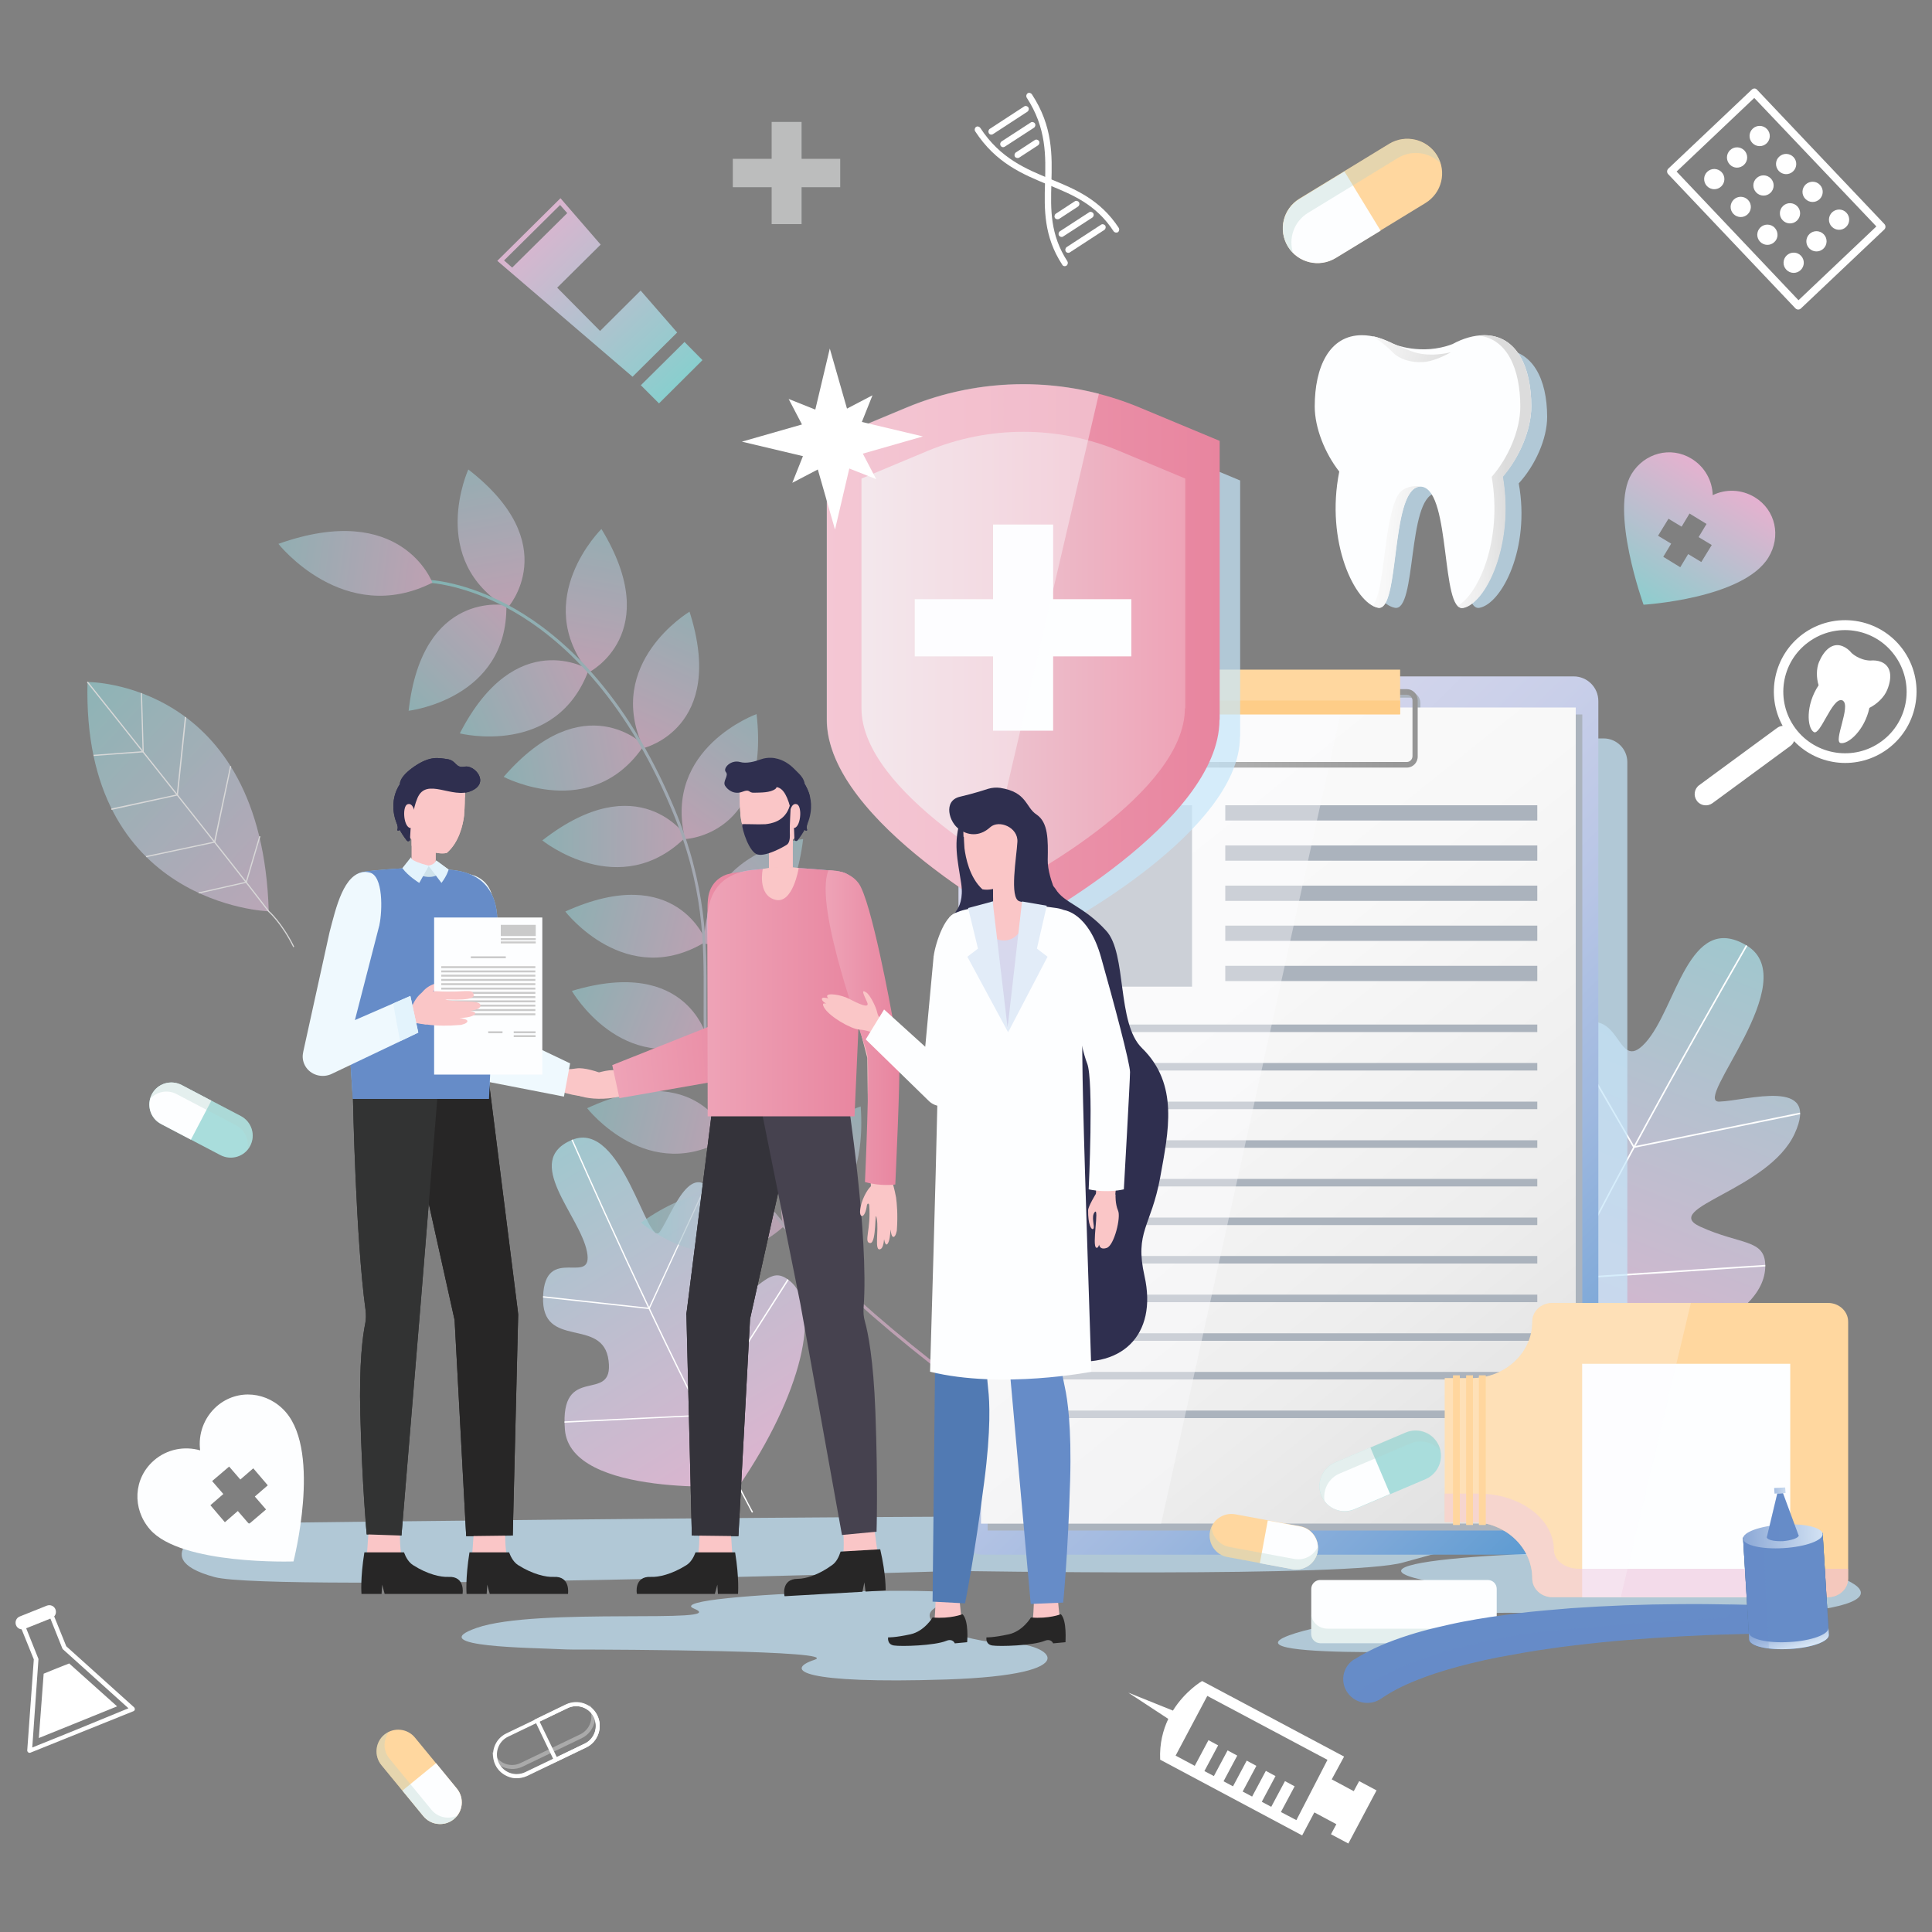 <?xml version="1.0" encoding="utf-8"?>
<!-- Generator: Adobe Illustrator 24.3.0, SVG Export Plug-In . SVG Version: 6.00 Build 0)  -->
<svg version="1.1" id="Layer_1" xmlns="http://www.w3.org/2000/svg" xmlns:xlink="http://www.w3.org/1999/xlink" x="0px" y="0px"
	 viewBox="0 0 1000 1000" style="enable-background:new 0 0 1000 1000;" xml:space="preserve">
<rect x="0" y="0" width="1000" height="1000" fill="#808080" stroke="none"/>
<style type="text/css">
	.st0{fill:url(#SVGID_1_);}
	.st1{fill:#FFFFFF;}
	.st2{opacity:0.64;}
	.st3{fill:url(#SVGID_2_);}
	.st4{fill:url(#SVGID_3_);}
	.st5{fill:url(#SVGID_4_);}
	.st6{fill:url(#SVGID_5_);}
	.st7{fill:url(#SVGID_6_);}
	.st8{fill:url(#SVGID_7_);}
	.st9{fill:url(#SVGID_8_);}
	.st10{fill:url(#SVGID_9_);}
	.st11{fill:url(#SVGID_10_);}
	.st12{fill:url(#SVGID_11_);}
	.st13{fill:url(#SVGID_12_);}
	.st14{fill:url(#SVGID_13_);}
	.st15{fill:url(#SVGID_14_);}
	.st16{fill:url(#SVGID_15_);}
	.st17{fill:url(#SVGID_16_);}
	.st18{fill:url(#SVGID_17_);}
	.st19{fill:url(#SVGID_18_);}
	.st20{fill:url(#SVGID_19_);}
	.st21{fill:url(#SVGID_20_);}
	.st22{opacity:0.69;}
	.st23{fill:url(#SVGID_21_);}
	.st24{opacity:0.71;fill:#C5E6F9;}
	.st25{fill:#FDFEFF;}
	.st26{fill:url(#SVGID_22_);}
	.st27{fill:url(#SVGID_23_);}
	.st28{fill:url(#SVGID_24_);}
	.st29{fill:url(#SVGID_25_);}
	.st30{fill:url(#SVGID_26_);}
	.st31{fill:#ABB3BD;}
	.st32{fill:url(#SVGID_27_);}
	.st33{opacity:0.4;fill:#FDFEFF;}
	.st34{fill:url(#SVGID_28_);}
	.st35{fill:#FFD79F;}
	.st36{fill:#FECD88;}
	.st37{fill:url(#SVGID_29_);}
	.st38{fill:url(#SVGID_30_);}
	.st39{fill:#272626;}
	.st40{fill:#FAC6C7;}
	.st41{fill:#323333;}
	.st42{fill:#2F2F4F;}
	.st43{fill:url(#SVGID_31_);}
	.st44{fill:#E3F3FC;}
	.st45{fill:#CEE2EB;}
	.st46{fill:#EFF9FE;}
	.st47{fill:#668CC8;}
	.st48{fill:#CACACA;}
	.st49{fill:url(#SVGID_32_);}
	.st50{fill:#34333A;}
	.st51{fill:#46424F;}
	.st52{fill:url(#SVGID_33_);}
	.st53{fill:url(#SVGID_34_);}
	.st54{fill:url(#SVGID_35_);}
	.st55{fill:#C3D8F0;}
	.st56{fill:#517AB3;}
	.st57{fill:url(#SVGID_36_);}
	.st58{fill:#E2ECF8;}
	.st59{fill:#A9DDDC;}
	.st60{opacity:0.33;fill:#B2D1CD;}
	.st61{opacity:0.33;fill:#FFFFFF;}
	.st62{opacity:0.53;}
	.st63{fill:#EABBD7;}
	.st64{opacity:0.25;fill:#FDFEFF;}
	.st65{opacity:0.5;fill:#FFD79F;}
	.st66{fill:url(#SVGID_37_);}
	.st67{fill:url(#SVGID_38_);}
	.st68{fill:url(#SVGID_39_);}
	.st69{fill:#5B7B9F;}
	.st70{opacity:0.17;fill:#668CC8;}
	.st71{fill:url(#SVGID_40_);}
	.st72{fill:url(#SVGID_41_);}
	.st73{fill:url(#SVGID_42_);}
	.st74{opacity:0.48;fill:#FDFEFF;}
</style>
<g>
	<g>
		
			<linearGradient id="SVGID_1_" gradientUnits="userSpaceOnUse" x1="455.821" y1="812.177" x2="557.885" y2="1122.835" gradientTransform="matrix(0.97 -0.243 0.243 0.97 -405.679 -159.936)">
			<stop  offset="0" style="stop-color:#84D0CE"/>
			<stop  offset="0.931" style="stop-color:#E0B3CF"/>
			<stop  offset="1" style="stop-color:#E5B0D1"/>
		</linearGradient>
		<path class="st0" d="M382.5,769.1c0,0-87.2,6.2-90.1-29.1c-2.9-35.3,25.5-12.6,22.6-35.7c-2.8-23.1-34.9-5.3-33.9-33.1
			c0.9-27.8,26.4-4.7,22.7-23.4c-3.7-18.8-33.7-47-7.7-57.8c26-10.8,39.1,57,45.5,47.5c6.5-9.6,16.6-40,29.2-17.4
			c12.6,22.6-8.2,63.5,8,54.4c16.2-9.1,20-18.8,29.1-12.2C426.5,675.7,414.3,722.6,382.5,769.1z"/>
		<g>
			<path class="st1" d="M389.2,783c-0.6-1.1-3.2-6.1-5.8-11c-2.1-4.1-4.1-8-4.7-9c-35.9-65.5-82.4-171.8-82.9-172.9l0.6-0.3
				c0.5,1.1,47,107.4,82.9,172.8c0.5,1,2.6,4.9,4.7,9c2.5,4.9,5.1,9.9,5.8,11L389.2,783z"/>
		</g>
		<g>
			<polygon class="st1" points="336.2,677.6 281.1,671.6 281.1,670.9 335.8,676.9 365.2,613.2 365.7,613.4 			"/>
		</g>
		<g>
			<polygon class="st1" points="292.2,736.4 292.2,735.7 362.9,732.3 407.6,662.1 408.2,662.5 363.3,732.9 			"/>
		</g>
	</g>
	<g class="st2">
		<linearGradient id="SVGID_2_" gradientUnits="userSpaceOnUse" x1="240.841" y1="207.053" x2="261.773" y2="323.222">
			<stop  offset="0" style="stop-color:#84D0CE"/>
			<stop  offset="0.931" style="stop-color:#E0B3CF"/>
			<stop  offset="1" style="stop-color:#E5B0D1"/>
		</linearGradient>
		<path class="st3" d="M242.4,243c0,0-21.5,47,20.3,71.7C262.7,314.7,292.5,281.8,242.4,243z"/>
		<linearGradient id="SVGID_3_" gradientUnits="userSpaceOnUse" x1="195.556" y1="380.381" x2="269.862" y2="306.075">
			<stop  offset="0" style="stop-color:#84D0CE"/>
			<stop  offset="0.931" style="stop-color:#E0B3CF"/>
			<stop  offset="1" style="stop-color:#E5B0D1"/>
		</linearGradient>
		<path class="st4" d="M211.5,367.9c0,0,51.3-6,50.6-54.6C262.1,313.3,218.6,304.9,211.5,367.9z"/>
		
			<linearGradient id="SVGID_4_" gradientUnits="userSpaceOnUse" x1="261.236" y1="146.884" x2="282.168" y2="263.053" gradientTransform="matrix(0.935 0.356 -0.356 0.935 130.707 9.484)">
			<stop  offset="0" style="stop-color:#84D0CE"/>
			<stop  offset="0.931" style="stop-color:#E0B3CF"/>
			<stop  offset="1" style="stop-color:#E5B0D1"/>
		</linearGradient>
		<path class="st5" d="M311.3,273.8c0,0-36.8,36.2-6.5,74.2C304.8,348,344.3,328,311.3,273.8z"/>
		
			<linearGradient id="SVGID_5_" gradientUnits="userSpaceOnUse" x1="215.951" y1="320.212" x2="290.257" y2="245.906" gradientTransform="matrix(0.935 0.356 -0.356 0.935 130.707 9.484)">
			<stop  offset="0" style="stop-color:#84D0CE"/>
			<stop  offset="0.931" style="stop-color:#E0B3CF"/>
			<stop  offset="1" style="stop-color:#E5B0D1"/>
		</linearGradient>
		<path class="st6" d="M238,379.6c0,0,50.1,12.6,66.8-33.1C304.7,346.5,267,323.2,238,379.6z"/>
		
			<linearGradient id="SVGID_6_" gradientUnits="userSpaceOnUse" x1="270.035" y1="118.571" x2="290.966" y2="234.737" gradientTransform="matrix(0.824 0.566 -0.566 0.824 220.52 35.5)">
			<stop  offset="0" style="stop-color:#84D0CE"/>
			<stop  offset="0.931" style="stop-color:#E0B3CF"/>
			<stop  offset="1" style="stop-color:#E5B0D1"/>
		</linearGradient>
		<path class="st7" d="M356.9,316.6c0,0-44.4,26.5-23.8,70.6C333.1,387.2,376.2,377,356.9,316.6z"/>
		
			<linearGradient id="SVGID_7_" gradientUnits="userSpaceOnUse" x1="224.749" y1="291.894" x2="299.053" y2="217.59" gradientTransform="matrix(0.824 0.566 -0.566 0.824 220.52 35.5)">
			<stop  offset="0" style="stop-color:#84D0CE"/>
			<stop  offset="0.931" style="stop-color:#E0B3CF"/>
			<stop  offset="1" style="stop-color:#E5B0D1"/>
		</linearGradient>
		<path class="st8" d="M260.7,402.1c0,0,45.7,24.1,72.7-16.4C333.4,385.7,302.3,354.2,260.7,402.1z"/>
		
			<linearGradient id="SVGID_8_" gradientUnits="userSpaceOnUse" x1="281.019" y1="104.939" x2="301.95" y2="221.102" gradientTransform="matrix(0.7 0.715 -0.715 0.7 294.612 69.158)">
			<stop  offset="0" style="stop-color:#84D0CE"/>
			<stop  offset="0.931" style="stop-color:#E0B3CF"/>
			<stop  offset="1" style="stop-color:#E5B0D1"/>
		</linearGradient>
		<path class="st9" d="M391.6,369.6c0,0-48.6,17.5-37,64.7C354.6,434.3,398.8,432.6,391.6,369.6z"/>
		
			<linearGradient id="SVGID_9_" gradientUnits="userSpaceOnUse" x1="235.738" y1="278.259" x2="310.04" y2="203.957" gradientTransform="matrix(0.7 0.715 -0.715 0.7 294.612 69.158)">
			<stop  offset="0" style="stop-color:#84D0CE"/>
			<stop  offset="0.931" style="stop-color:#E0B3CF"/>
			<stop  offset="1" style="stop-color:#E5B0D1"/>
		</linearGradient>
		<path class="st10" d="M280.7,435c0,0,40.2,32.4,74.5-2C355.2,432.9,330.7,396,280.7,435z"/>
		
			<linearGradient id="SVGID_10_" gradientUnits="userSpaceOnUse" x1="276.839" y1="97.243" x2="297.769" y2="213.406" gradientTransform="matrix(0.512 0.859 -0.859 0.512 387.611 127.018)">
			<stop  offset="0" style="stop-color:#84D0CE"/>
			<stop  offset="0.931" style="stop-color:#E0B3CF"/>
			<stop  offset="1" style="stop-color:#E5B0D1"/>
		</linearGradient>
		<path class="st11" d="M415.7,434.3c0,0-51.4,5.5-51.2,54.1C364.5,488.5,408,497.3,415.7,434.3z"/>
		
			<linearGradient id="SVGID_11_" gradientUnits="userSpaceOnUse" x1="231.554" y1="270.562" x2="305.857" y2="196.26" gradientTransform="matrix(0.512 0.859 -0.859 0.512 387.611 127.018)">
			<stop  offset="0" style="stop-color:#84D0CE"/>
			<stop  offset="0.931" style="stop-color:#E0B3CF"/>
			<stop  offset="1" style="stop-color:#E5B0D1"/>
		</linearGradient>
		<path class="st12" d="M292.6,471.8c0,0,31.5,41,72.9,15.5C365.5,487.3,350.4,445.6,292.6,471.8z"/>
		
			<linearGradient id="SVGID_12_" gradientUnits="userSpaceOnUse" x1="291.531" y1="106.658" x2="312.463" y2="222.828" gradientTransform="matrix(0.394 0.919 -0.919 0.394 438.709 166.573)">
			<stop  offset="0" style="stop-color:#84D0CE"/>
			<stop  offset="0.931" style="stop-color:#E0B3CF"/>
			<stop  offset="1" style="stop-color:#E5B0D1"/>
		</linearGradient>
		<path class="st13" d="M422.9,492.1c0,0-51.7-1.3-57.9,46.9C365,539,406.9,553.4,422.9,492.1z"/>
		
			<linearGradient id="SVGID_13_" gradientUnits="userSpaceOnUse" x1="246.247" y1="279.99" x2="320.555" y2="205.682" gradientTransform="matrix(0.394 0.919 -0.919 0.394 438.709 166.573)">
			<stop  offset="0" style="stop-color:#84D0CE"/>
			<stop  offset="0.931" style="stop-color:#E0B3CF"/>
			<stop  offset="1" style="stop-color:#E5B0D1"/>
		</linearGradient>
		<path class="st14" d="M296,512.9c0,0,25.8,44.8,70.2,25C366.1,537.9,356.7,494.6,296,512.9z"/>
		
			<linearGradient id="SVGID_14_" gradientUnits="userSpaceOnUse" x1="373.623" y1="132.373" x2="394.554" y2="248.539" gradientTransform="matrix(0.518 0.855 -0.855 0.518 376.412 127.195)">
			<stop  offset="0" style="stop-color:#84D0CE"/>
			<stop  offset="0.931" style="stop-color:#E0B3CF"/>
			<stop  offset="1" style="stop-color:#E5B0D1"/>
		</linearGradient>
		<path class="st15" d="M426.8,535.3c0,0-51.3,5.9-50.8,54.5C376,589.8,419.5,598.3,426.8,535.3z"/>
		
			<linearGradient id="SVGID_15_" gradientUnits="userSpaceOnUse" x1="328.342" y1="305.699" x2="402.647" y2="231.394" gradientTransform="matrix(0.518 0.855 -0.855 0.518 376.412 127.195)">
			<stop  offset="0" style="stop-color:#84D0CE"/>
			<stop  offset="0.931" style="stop-color:#E0B3CF"/>
			<stop  offset="1" style="stop-color:#E5B0D1"/>
		</linearGradient>
		<path class="st16" d="M303.9,573.6c0,0,31.8,40.8,73,15C376.9,588.6,361.5,547,303.9,573.6z"/>
		
			<linearGradient id="SVGID_16_" gradientUnits="userSpaceOnUse" x1="465.66" y1="162.321" x2="486.592" y2="278.493" gradientTransform="matrix(0.666 0.746 -0.746 0.666 282.379 92.135)">
			<stop  offset="0" style="stop-color:#84D0CE"/>
			<stop  offset="0.931" style="stop-color:#E0B3CF"/>
			<stop  offset="1" style="stop-color:#E5B0D1"/>
		</linearGradient>
		<path class="st17" d="M445.5,572.7c0,0-49.4,15.2-40,62.9C405.6,635.6,449.9,636,445.5,572.7z"/>
		
			<linearGradient id="SVGID_17_" gradientUnits="userSpaceOnUse" x1="420.372" y1="335.654" x2="494.68" y2="261.346" gradientTransform="matrix(0.666 0.746 -0.746 0.666 282.379 92.135)">
			<stop  offset="0" style="stop-color:#84D0CE"/>
			<stop  offset="0.931" style="stop-color:#E0B3CF"/>
			<stop  offset="1" style="stop-color:#E5B0D1"/>
		</linearGradient>
		<path class="st18" d="M331.8,632.8c0,0,38.7,34.3,74.5,1.4C406.3,634.2,383.5,596.2,331.8,632.8z"/>
		<g>
			<linearGradient id="SVGID_18_" gradientUnits="userSpaceOnUse" x1="221.159" y1="503.096" x2="482.769" y2="503.096">
				<stop  offset="0" style="stop-color:#84D0CE"/>
				<stop  offset="0.931" style="stop-color:#E0B3CF"/>
				<stop  offset="1" style="stop-color:#E5B0D1"/>
			</linearGradient>
			<path class="st19" d="M481.8,706.1C363.9,613.4,364,568.3,364.2,516c0.1-28.1,0.2-57.1-16.6-97.1c-25.1-60-58.2-88.7-81.5-102.2
				c-25.2-14.6-44.7-15.1-44.9-15.1l0-1.5c0.2,0,20,0.4,45.6,15.2c23.5,13.6,56.9,42.5,82.2,103c16.9,40.2,16.8,70.8,16.7,97.7
				c-0.1,51.8-0.3,96.6,117.1,188.8L481.8,706.1z"/>
		</g>
		<linearGradient id="SVGID_19_" gradientUnits="userSpaceOnUse" x1="115.487" y1="281.794" x2="231.656" y2="297.493">
			<stop  offset="0" style="stop-color:#84D0CE"/>
			<stop  offset="0.931" style="stop-color:#E0B3CF"/>
			<stop  offset="1" style="stop-color:#E5B0D1"/>
		</linearGradient>
		<path class="st20" d="M144.1,281.5c0,0,33.9,43.1,79.7,20.1C223.8,301.5,207.9,258.8,144.1,281.5z"/>
	</g>
	<g>
		
			<linearGradient id="SVGID_20_" gradientUnits="userSpaceOnUse" x1="640.84" y1="140.439" x2="768.091" y2="527.759" gradientTransform="matrix(0.769 0.639 -0.639 0.769 527.921 -144.615)">
			<stop  offset="0" style="stop-color:#84D0CE"/>
			<stop  offset="0.931" style="stop-color:#E0B3CF"/>
			<stop  offset="1" style="stop-color:#E5B0D1"/>
		</linearGradient>
		<path class="st21" d="M787.6,708.3c0,0-70.5-83.1-37.2-112.1c33.4-29,31.4,16.3,52.6-3.5c21.1-19.9-20.4-39,8.3-58.5
			c28.7-19.6,24.2,23.2,40.3,5.6c16.1-17.6,22.4-68.5,52.5-50.4c30.1,18.2-28.6,81.3-14.2,80.8c14.4-0.5,52.5-12.8,39,16.6
			c-13.5,29.3-69.9,38.5-48.9,48.1c21,9.6,33.6,6.3,33.7,20.2C913.9,683.7,857.8,705.9,787.6,708.3z"/>
		<g>
			<path class="st1" d="M779.3,725.5l-0.7-0.3c0.7-1.4,3.8-7.8,6.8-13.9c2.6-5.2,5-10,5.6-11.3c39.4-84.3,112-209.5,112.7-210.8
				l0.7,0.4c-0.7,1.3-73.3,126.5-112.7,210.7c-0.6,1.3-3,6.2-5.6,11.3C783.1,717.8,780,724.1,779.3,725.5z"/>
		</g>
		<g>
			<polygon class="st1" points="845.5,594.2 810.9,534.4 811.6,534 845.9,593.3 931.6,575.9 931.8,576.7 			"/>
		</g>
		<g>
			<polygon class="st1" points="809.8,662.3 809.7,662.1 754,593.3 754.6,592.8 810.2,661.4 913.7,654.7 913.7,655.5 			"/>
		</g>
	</g>
	<g class="st22">
		
			<linearGradient id="SVGID_21_" gradientUnits="userSpaceOnUse" x1="292.449" y1="409.352" x2="387.536" y2="618.93" gradientTransform="matrix(0.923 -0.385 0.385 0.923 -415.169 73.037)">
			<stop  offset="0" style="stop-color:#84D0CE"/>
			<stop  offset="0.931" style="stop-color:#E0B3CF"/>
			<stop  offset="1" style="stop-color:#E5B0D1"/>
		</linearGradient>
		<path class="st23" d="M139.1,471.7c0,0-96.9-3-93.8-118.7C45.3,353,135.6,352.3,139.1,471.7z"/>
		<g>
			<path class="st1" d="M151.8,490.3c-6-12.2-12.8-18.3-12.9-18.3c-19.8-26-93.1-117.8-93.9-118.8l0.5-0.4
				c0.7,0.9,74.1,92.8,93.8,118.7c0,0,6.9,6.1,13,18.5L151.8,490.3z"/>
		</g>
		<g>
			<polygon class="st1" points="74.4,389.4 48.4,391.3 48.4,390.7 73.8,388.8 72.9,358.8 73.5,358.7 			"/>
		</g>
		<g>
			<polygon class="st1" points="57.7,419.2 57.6,418.5 91.5,411.2 95.7,371.1 96.4,371.2 92.1,411.7 			"/>
		</g>
		<g>
			<polygon class="st1" points="75.7,443.7 75.5,443.1 110.8,435.6 119.1,396.5 119.7,396.6 111.4,436.1 			"/>
		</g>
		<g>
			<polygon class="st1" points="102.9,462.5 102.8,461.9 127.2,456.4 134.2,432.8 134.8,432.9 127.7,456.9 			"/>
		</g>
	</g>
	<path class="st24" d="M111.3,788.6c0,0-38.7,17.3-0.2,27.7c29.5,8,384-3.2,384-3.2s204.6,3.5,231.3-4.4c13.9-4.1,74.7-17.7,12-21.8
		C651.7,781.3,111.3,788.6,111.3,788.6z"/>
	<path class="st24" d="M296.2,853.8c-2.2,0-4.5-0.1-6.7-0.2c-12.2-0.7-71.5-1-42.8-11c31-10.9,132.7-1.8,112.5-10
		c-20.3-8.2,171.6-13.4,136.1-4.7c-35.5,8.7,4.5,22.6,26.4,22.6c21.9,0,43.1,16.3-31.9,18.8c-75,2.4-84.2-4.9-68.2-10.2
		C435.8,854.3,321.3,853.8,296.2,853.8z"/>
	<g>
		<path class="st24" d="M800.8,215.8c0-19.4-7.4-35-24.2-35c-5.4,0-11,1.6-16.3,4.4c-15.9,5.8-30.3,0-30.3,0
			c-5.2-2.8-10.9-4.4-16.3-4.4c-16.8,0-24.2,15.7-24.2,35c0,10.5,5.2,22.8,12.6,32c-7.2,34.5,8.1,64.6,19.9,66.8
			c11.3,2.1,6.3-56.4,20.8-59.3c0.4-0.1,0.8-0.1,1.1-0.1c0.4,0,0.7,0,1.1,0.1c14.5,2.9,9.5,61.5,20.8,59.3
			c11.5-2.2,26.4-30.8,20.3-64.4C794.6,240.9,800.8,227.2,800.8,215.8z"/>
		<path class="st25" d="M792.6,210.4c0-20.4-7.5-36.9-24.4-36.9c-5.4,0-11.1,1.7-16.4,4.6c-16,6.1-30.5,0-30.5,0
			c-5.3-2.9-11-4.6-16.4-4.6c-16.9,0-24.4,16.5-24.4,36.9c0,11,5.2,24.1,12.7,33.7c-7.3,36.4,8.1,68.1,20,70.5
			c11.3,2.2,6.3-59.5,20.9-62.6c0.4-0.1,0.8-0.1,1.1-0.1c0.4,0,0.7,0,1.1,0.1c14.6,3.1,9.6,64.8,20.9,62.6
			c11.6-2.3,26.5-32.5,20.5-67.9C786.4,236.9,792.6,222.4,792.6,210.4z"/>
		<g>
			<linearGradient id="SVGID_22_" gradientUnits="userSpaceOnUse" x1="726.471" y1="246.006" x2="779.699" y2="243.063">
				<stop  offset="0" style="stop-color:#FCFCFC"/>
				<stop  offset="0.363" style="stop-color:#F8F8F8"/>
				<stop  offset="0.698" style="stop-color:#EDEDED"/>
				<stop  offset="1" style="stop-color:#DCDCDC"/>
			</linearGradient>
			<path class="st26" d="M792.6,210.4c0-20.4-7.5-36.9-24.4-36.9c-1,0-1.9,0.1-2.9,0.2c15,1.7,21.6,17.5,21.6,36.8
				c0,12.1-6.2,26.5-14.8,36.3c5.6,32.6-6.6,60.4-17.6,66.8c0.8,0.9,1.8,1.3,2.9,1.1c11.6-2.3,26.5-32.5,20.5-67.9
				C786.4,236.9,792.6,222.4,792.6,210.4z"/>
			<g>
				<linearGradient id="SVGID_23_" gradientUnits="userSpaceOnUse" x1="730.227" y1="253.801" x2="732.019" y2="253.959">
					<stop  offset="0" style="stop-color:#FCFCFC"/>
					<stop  offset="0.363" style="stop-color:#F8F8F8"/>
					<stop  offset="0.698" style="stop-color:#EDEDED"/>
					<stop  offset="1" style="stop-color:#DCDCDC"/>
				</linearGradient>
				<path class="st27" d="M730.6,254.3c0.3-0.3,0.5-0.6,0.8-0.8C731.2,253.7,730.9,254,730.6,254.3z"/>
				<linearGradient id="SVGID_24_" gradientUnits="userSpaceOnUse" x1="700.981" y1="281.149" x2="748.608" y2="285.361">
					<stop  offset="0" style="stop-color:#FCFCFC"/>
					<stop  offset="0.363" style="stop-color:#F8F8F8"/>
					<stop  offset="0.698" style="stop-color:#EDEDED"/>
					<stop  offset="1" style="stop-color:#DCDCDC"/>
				</linearGradient>
				<path class="st28" d="M724.4,255.1L724.4,255.1C724.4,255.1,724.4,255.1,724.4,255.1c-0.2,0.3-0.3,0.4-0.3,0.4l0,0c0,0,0,0,0,0
					c0,0,0,0,0,0c-0.1,0.1-0.1,0.2-0.2,0.3c-0.1,0.2-0.2,0.4-0.4,0.6c0,0,0,0,0,0c-7.5,13.3-6.5,49.8-13,57c1,0.6,1.9,0.9,2.8,1.1
					c10.1,2,7.2-46.2,16.7-59.5c0.1-0.1,0.7-0.9,1.1-1.3c2-2,4.2-1.9,4.2-1.9C728.7,250.9,725.4,253.9,724.4,255.1z"/>
			</g>
		</g>
		<linearGradient id="SVGID_25_" gradientUnits="userSpaceOnUse" x1="702.269" y1="173.872" x2="752.316" y2="188.043">
			<stop  offset="0" style="stop-color:#FCFCFC"/>
			<stop  offset="0.636" style="stop-color:#E9E9E9"/>
			<stop  offset="1" style="stop-color:#DCDCDC"/>
		</linearGradient>
		<path class="st29" d="M710.5,174c0,0,6.4,4.2,10.1,8.1c3.7,3.9,9.7,5.7,16.1,5.3c6.4-0.4,14.3-5.1,14.3-5.1s-11.4,3.2-21-0.7
			C720.4,177.8,715.9,175.1,710.5,174z"/>
	</g>
	<g>
		<path class="st24" d="M830,802.8H523.4c-6.8,0-12.3-5.5-12.3-12.3v-396c0-6.8,5.5-12.3,12.3-12.3H830c6.8,0,12.3,5.5,12.3,12.3
			v396C842.3,797.3,836.8,802.8,830,802.8z"/>
		<linearGradient id="SVGID_26_" gradientUnits="userSpaceOnUse" x1="499.747" y1="412.349" x2="893.403" y2="813.503">
			<stop  offset="0" style="stop-color:#D8D8ED"/>
			<stop  offset="0.165" style="stop-color:#D4D6EC"/>
			<stop  offset="0.318" style="stop-color:#C9CFE9"/>
			<stop  offset="0.467" style="stop-color:#B7C5E5"/>
			<stop  offset="0.612" style="stop-color:#9EB8DF"/>
			<stop  offset="0.755" style="stop-color:#7DA8D8"/>
			<stop  offset="0.895" style="stop-color:#5397D0"/>
			<stop  offset="1" style="stop-color:#0D8AC9"/>
		</linearGradient>
		<path class="st30" d="M814.5,804.7H508.9c-7.1,0-12.8-5.7-12.8-12.8v-429c0-7.1,5.7-12.8,12.8-12.8h305.6
			c7.1,0,12.8,5.7,12.8,12.8v429C827.3,798.9,821.6,804.7,814.5,804.7z"/>
		<rect x="511.2" y="369.8" class="st31" width="307.8" height="422.4"/>
		<g>
			<path class="st31" d="M729.6,398.7H596.5c-3.1,0-5.6-2.6-5.6-5.9v-28.8c0-3.3,2.5-5.9,5.6-5.9h133.1c3.1,0,5.6,2.6,5.6,5.9v28.8
				C735.2,396.1,732.7,398.7,729.6,398.7z M596.5,361.1c-1.6,0-2.9,1.3-2.9,3v28.8c0,1.7,1.3,3,2.9,3h133.1c1.6,0,2.9-1.4,2.9-3
				v-28.8c0-1.7-1.3-3-2.9-3H596.5z"/>
		</g>
		<g>
			<linearGradient id="SVGID_27_" gradientUnits="userSpaceOnUse" x1="503.322" y1="379.896" x2="833.093" y2="791.109">
				<stop  offset="0" style="stop-color:#FCFCFC"/>
				<stop  offset="0.363" style="stop-color:#F8F8F8"/>
				<stop  offset="0.698" style="stop-color:#EDEDED"/>
				<stop  offset="1" style="stop-color:#DCDCDC"/>
			</linearGradient>
			<rect x="507.8" y="366.2" class="st32" width="307.8" height="422.4"/>
			<rect x="527.7" y="416.8" class="st31" width="89.3" height="93.9"/>
			<rect x="634.2" y="416.8" class="st31" width="161.5" height="7.9"/>
			<rect x="634.2" y="437.6" class="st31" width="161.5" height="7.9"/>
			<rect x="634.2" y="458.4" class="st31" width="161.5" height="7.9"/>
			<rect x="634.2" y="479.1" class="st31" width="161.5" height="7.9"/>
			<rect x="634.2" y="499.9" class="st31" width="161.5" height="7.9"/>
			<rect x="527.7" y="530.3" class="st31" width="268" height="3.9"/>
			<rect x="527.7" y="550.2" class="st31" width="268" height="3.9"/>
			<rect x="527.7" y="570.2" class="st31" width="268" height="3.9"/>
			<rect x="527.7" y="590.2" class="st31" width="268" height="3.9"/>
			<rect x="527.7" y="610.2" class="st31" width="268" height="3.9"/>
			<rect x="527.7" y="630.2" class="st31" width="268" height="3.9"/>
			<rect x="527.7" y="650.1" class="st31" width="268" height="3.9"/>
			<rect x="527.7" y="670.1" class="st31" width="268" height="3.9"/>
			<rect x="527.7" y="690.1" class="st31" width="268" height="3.9"/>
			<rect x="527.7" y="710.1" class="st31" width="268" height="3.9"/>
			<rect x="527.7" y="730.1" class="st31" width="268" height="3.9"/>
			<polygon class="st33" points="694.6,366.2 507.8,366.2 507.8,788.6 601,788.6 			"/>
		</g>
		<g>
			<linearGradient id="SVGID_28_" gradientUnits="userSpaceOnUse" x1="589.529" y1="377.021" x2="733.852" y2="377.021">
				<stop  offset="0" style="stop-color:#BDBDBD"/>
				<stop  offset="1" style="stop-color:#959595"/>
			</linearGradient>
			<path class="st34" d="M728.2,397.3H595.1c-3.1,0-5.6-2.6-5.6-5.9v-28.8c0-3.3,2.5-5.9,5.6-5.9h133.1c3.1,0,5.6,2.6,5.6,5.9v28.8
				C733.9,394.7,731.3,397.3,728.2,397.3z M595.1,359.6c-1.6,0-2.9,1.4-2.9,3v28.8c0,1.7,1.3,3,2.9,3h133.1c1.6,0,2.9-1.4,2.9-3
				v-28.8c0-1.7-1.3-3-2.9-3H595.1z"/>
		</g>
		<rect x="598.7" y="346.6" class="st35" width="126" height="23.2"/>
		<rect x="598.7" y="362.6" class="st36" width="126" height="7.1"/>
	</g>
	<g>
		<path class="st24" d="M641.8,381.3c0,49-93.3,98.4-93.3,98.4h0l0,0c0,0-93.3-49.4-93.3-98.4v-21.8V248.7l38.1-15.9
			c35.2-14.7,75.3-14.7,110.5,0l38.1,15.9v110.7V381.3z"/>
		<linearGradient id="SVGID_29_" gradientUnits="userSpaceOnUse" x1="427.935" y1="339.239" x2="631.183" y2="339.239">
			<stop  offset="0" style="stop-color:#EEA3B7"/>
			<stop  offset="1" style="stop-color:#E8859F"/>
		</linearGradient>
		<path class="st37" d="M631.2,372.5c0,53.4-101.6,107.2-101.6,107.2h0h0c0,0-101.6-53.8-101.6-107.2v-23.8V228.2l41.5-17.3
			c38.3-16,82-16,120.3,0l41.5,17.3v120.5V372.5z"/>
		<linearGradient id="SVGID_30_" gradientUnits="userSpaceOnUse" x1="445.82" y1="339.239" x2="613.298" y2="339.239">
			<stop  offset="0" style="stop-color:#ECDAE0"/>
			<stop  offset="1" style="stop-color:#EEA3B7"/>
		</linearGradient>
		<path class="st38" d="M613.3,366.6c0,44-83.7,88.3-83.7,88.3l0,0l0,0c0,0-83.7-44.3-83.7-88.3V347v-99.3l34.2-14.3
			c31.6-13.2,67.6-13.2,99.2,0l34.2,14.3V347V366.6z"/>
		<g>
			
				<rect x="514.7" y="268.8" transform="matrix(6.123234e-17 -1 1 6.123234e-17 204.678 854.439)" class="st25" width="29.6" height="112.1"/>
			<rect x="514" y="271.5" class="st25" width="31.1" height="106.7"/>
		</g>
		<path class="st33" d="M568.8,203.8c-32.8-8.5-67.9-6.1-99.4,7l-41.5,17.3v120.5v23.8c0,37.4,49.8,74.9,79.6,94.1L568.8,203.8z"/>
	</g>
	<g>
		<g>
			<polygon class="st39" points="251.8,549.9 268,678.4 268.2,680.3 268.2,680.8 265.4,794.8 241.3,795.1 235.2,681.3 235.4,683.7 
				207.3,557.1 			"/>
			<g>
				<rect x="213.1" y="432.1" class="st40" width="12.3" height="22.2"/>
			</g>
			<path class="st40" d="M225.4,445.4v-13.3h-12.3v5.6c4.4,4.7,10,7,10,7v0C223.9,445,224.7,445.2,225.4,445.4z"/>
			<path class="st41" d="M182.6,551.8l0.1,17l0,0c0,0,1.4,72,6.5,109.2c0.3,2.4,0.3,4.9-0.2,7.3c-1.2,5.8-3.2,19.9-2.5,47
				c1,37.6,3.3,61.9,3.3,61.9l18,0.6l10-120.8l9.8-120.8L182.6,551.8z"/>
			<path class="st40" d="M238.8,401.4c-2-3.9-12.1-8.9-19.6-5.7c-7.5,3.2-10.8,9.4-12.6,18.2c-1,4.7,0.6,10.4,2.3,14.7
				c3.5,7.9,12.7,11.6,12.7,11.6v0c3.2,1.2,6.7,1.9,9.6,1.3c6.5-5.5,8.5-15,9-19.3c0.4-4.9,0.4-8.9,0.4-9.6
				C240.6,412.6,240.8,405.4,238.8,401.4z"/>
			<path class="st40" d="M240.6,412.6l0-6.8l-26.5-3l0.2,16.1c0,0,3.2-10,9.8-8.4C235.1,413,240.6,412.6,240.6,412.6z"/>
			<path class="st42" d="M212.5,429.3c0.1-1.2,0.4-2.4,0.8-3.6c0.7-2.2,0.1-6.3,2.8-12.7c4.7-10.9,17.9,0.7,27.8-3.6
				c9.9-4.3,1.7-13.6-3.3-12.6c-5.1,1-4.1-3.2-9.2-3.9c-4.4-0.6-8.7-1.8-16.9,3.8c-8.2,5.6-7.5,9.2-7.5,9.2s-9.7,12.4,3.6,29.2
				c0.5,0.6,1.5,0.3,1.6-0.4L212.5,429.3z"/>
			<path class="st40" d="M214.7,420.5c0,0-0.9-5.3-3.8-4.2c-2.9,1.1-2,12.6,1.9,12.3C216.8,428.3,214.7,420.5,214.7,420.5z"/>
			<path class="st42" d="M205.3,420.8v4.2c0,0,0.9,3.2,0.4,4.3c-0.5,1.1,1.8,0.8,2-1.3C208.1,425.8,205.3,420.8,205.3,420.8z"/>
			<path class="st40" d="M198.3,467.4l-23.9,81l-10.3-8.5l51.4-22.4c2.6-1.1,5.7,0.1,6.8,2.7c1.1,2.5,0,5.4-2.3,6.6l-49.5,26.3
				c-3.5,1.9-7.9,0.5-9.8-3c-0.8-1.6-1-3.3-0.7-5l0.1-0.5l18.2-82.5c1.2-5.6,6.7-9.1,12.3-7.9c5.6,1.2,9.1,6.7,7.9,12.3
				C198.5,466.9,198.4,467.2,198.3,467.4z"/>
			<linearGradient id="SVGID_31_" gradientUnits="userSpaceOnUse" x1="254.794" y1="507.981" x2="183.327" y2="510.99">
				<stop  offset="0" style="stop-color:#A2CAEC"/>
				<stop  offset="1" style="stop-color:#8CBEE7"/>
			</linearGradient>
			<path class="st43" d="M253.1,568.8l4.3-90c0.5-14.8-5.5-27.1-24.4-28.6l-14.4-1.4c0,0-26.2,1.4-31.1,2.6
				c-5,1.3-9.4,6.2-10.5,23.5c0,0.1,0,0.2,0,0.2c-0.1,1.2-0.2,2.4-0.2,3.7l5.8,90H253.1z"/>
			<path class="st40" d="M216.4,517.3c0,0,2-6.4,9.3-8.3c7.3-1.9-4.8,4.9-6.4,11.2C217.7,526.5,216.4,517.3,216.4,517.3z"/>
			<path class="st40" d="M217.8,529.7c0,0,6.9,2,20.7,0.8c0,0,3.7-0.7,3.4-2.1c-0.3-1.5-8.2-2-10.7-1.9c-2.5,0.1,11.1,1.5,14.4-1.3
				c3.3-2.8-14.5-3-17-2.5c-2.5,0.5,18.1,2.3,19.9-1.6c1.8-3.9-10.1-2.2-16.6-3.4c-6.5-1.2,13.6,1.3,13.3-2.6c-0.3-3.9-5-1.1-18.2-2
				C213.7,512,217.8,529.7,217.8,529.7z"/>
			<path class="st40" d="M220.7,530.3c0,0-5.5-0.5-8-1.5c-2.5-1,1-13.5,7.5-16C226.7,510.3,220.7,530.3,220.7,530.3z"/>
			<path class="st44" d="M212.4,515.5l-8.9,3.9c1,5.5,2.5,13.8,3.6,19.5l9.4-4.5L212.4,515.5z"/>
			<path class="st45" d="M226.5,447.2c-1.1,0.4-2.6,0.7-4.5,0.9c-5.7,0.6-8.4-1.1-9.6-2.8l0.2,1.5c0,0-5.7,1.7,3.2,5.6
				c8.9,3.9,12.4-1,12.4-1l-0.8-2L226.5,447.2z"/>
			<path class="st44" d="M212.9,443.6c0,0-1.9,1.7,9.1,4.5L217,457c0,0-5.7-3.5-8.7-7.6L212.9,443.6z"/>
			<path class="st44" d="M221.7,448c0,0,2.8-0.1,4.1-2.6l6.4,4.7c0,0-0.8,3.1-3.7,6.9L221.7,448z"/>
			<g>
				<path class="st40" d="M262.2,804.7c-1.2-7-0.5-16.3-0.5-16.3s-9.4-22.9-15.5,0c-1.5,5.6-1.2,11.9-1.9,16.3h16.5H262.2z"/>
				<path class="st39" d="M286.6,816.2c-3.9,0.2-10.8-1.3-18.4-6.1c-2.2-1.4-3.7-3.9-4.7-6.6l0,0l0,0H243
					c-2.2,13.7-1.5,21.5-1.5,21.5h10.4l0.3-4.8l1.3,4.8H294C294,824.9,295.4,815.7,286.6,816.2z"/>
			</g>
			<g>
				<path class="st40" d="M207.7,804.7c-1.2-7-0.5-16.3-0.5-16.3s-9.4-22.9-15.5,0c-1.5,5.6-1.2,11.9-1.9,16.3h16.5H207.7z"/>
				<path class="st39" d="M232.1,816.2c-3.9,0.2-10.8-1.3-18.3-6.1c-2.2-1.4-3.7-3.9-4.7-6.6l0,0l0,0h-20.5
					c-2.2,13.7-1.5,21.5-1.5,21.5h10.4l0.3-4.8l1.3,4.8h40.3C239.5,824.9,240.9,815.7,232.1,816.2z"/>
			</g>
			<polygon class="st39" points="251.8,549.9 268,678.4 268.2,680.3 268.2,680.8 265.4,794.8 241.3,795.1 235.2,681.3 235.4,683.7 
				207.3,557.1 			"/>
			<g>
				<rect x="213.1" y="432.1" class="st40" width="12.3" height="22.2"/>
			</g>
			<path class="st40" d="M225.4,445.4v-13.3h-12.3v5.6c4.4,4.7,10,7,10,7v0C223.9,445,224.7,445.2,225.4,445.4z"/>
			<path class="st40" d="M284.6,553c0,0,7.1,1.1,13.9,0c6.8-1.1,28.6,7.6,22.2,11.6c-6.4,4-23.3,5.5-39.9-3.8
				C264.3,551.5,284.6,553,284.6,553z"/>
			<path class="st41" d="M182.6,551.8l0.1,17l0,0c0,0,1.4,72,6.5,109.2c0.3,2.4,0.3,4.9-0.2,7.3c-1.2,5.8-3.2,19.9-2.5,47
				c1,37.6,3.3,61.9,3.3,61.9l18,0.6l10-120.8l9.8-120.8L182.6,551.8z"/>
			<path class="st40" d="M238.8,401.4c-2-3.9-12.1-8.9-19.6-5.7c-7.5,3.2-10.8,9.4-12.6,18.2c-1,4.7,0.6,10.4,2.3,14.7
				c3.5,7.9,12.7,11.6,12.7,11.6v0c3.2,1.2,6.7,1.9,9.6,1.3c6.5-5.5,8.5-15,9-19.3c0.4-4.9,0.4-8.9,0.4-9.6
				C240.6,412.6,240.8,405.4,238.8,401.4z"/>
			<path class="st40" d="M240.6,412.6l0-6.8l-26.5-3l0.2,16.1c0,0,3.2-10,9.8-8.4C235.1,413,240.6,412.6,240.6,412.6z"/>
			<path class="st42" d="M212.5,429.3c0.1-1.2,0.4-2.4,0.8-3.6c0.7-2.2,0.1-6.3,2.8-12.7c4.7-10.9,17.9,0.7,27.8-3.6
				c9.9-4.3,1.7-13.6-3.3-12.6c-5.1,1-4.1-3.2-9.2-3.9c-4.4-0.6-8.7-1.8-16.9,3.8c-8.2,5.6-7.5,9.2-7.5,9.2s-9.7,12.4,3.6,29.2
				c0.5,0.6,1.5,0.3,1.6-0.4L212.5,429.3z"/>
			<path class="st40" d="M214.7,420.5c0,0-0.9-5.3-3.8-4.2c-2.9,1.1-2,12.6,1.9,12.3C216.8,428.3,214.7,420.5,214.7,420.5z"/>
			<path class="st42" d="M205.3,420.8v4.2c0,0,0.9,3.2,0.4,4.3c-0.5,1.1,1.8,0.8,2-1.3C208.1,425.8,205.3,420.8,205.3,420.8z"/>
			<path class="st40" d="M198.3,467.4l-23.9,81l-10.3-8.5l51.4-22.4c2.6-1.1,5.7,0.1,6.8,2.7c1.1,2.5,0,5.4-2.3,6.6l-49.5,26.3
				c-3.5,1.9-7.9,0.5-9.8-3c-0.8-1.6-1-3.3-0.7-5l0.1-0.5l18.2-82.5c1.2-5.6,6.7-9.1,12.3-7.9c5.6,1.2,9.1,6.7,7.9,12.3
				C198.5,466.9,198.4,467.2,198.3,467.4z"/>
			<path class="st46" d="M250.6,529.2l3.4-30.8h0c0,0,2.8-25.4,0.7-34.7c-1.8-8-8.5-10.4-10.2-10.8c-1.8-0.5-3.6-0.7-5.3-0.9
				c-7.5-0.6-5,5.3-5.6,12.4l-7.3,84l-0.1,0.6c-0.2,2.3,0.4,4.6,1.9,6.6c3.3,4.5,9.8,5.6,14.5,2.4l49.3,9.6l3.2-17.2L250.6,529.2z"
				/>
			<path class="st47" d="M253.1,568.8l4.3-90c0.5-14.8-5.5-27.1-24.4-28.6l-14.4-1.4c0,0-26.2,1.4-31.1,2.6
				c-5,1.3-9.4,6.2-10.5,23.5c0,0.1,0,0.2,0,0.2c-0.1,1.2-0.2,2.4-0.2,3.7l5.8,90H253.1z"/>
			<path class="st40" d="M216.4,517.3c0,0,2-6.4,9.3-8.3c7.3-1.9-4.8,4.9-6.4,11.2C217.7,526.5,216.4,517.3,216.4,517.3z"/>
			<g>
				<rect x="224.7" y="474.9" class="st25" width="56" height="81.3"/>
				<rect x="259.2" y="478.7" class="st48" width="18.1" height="5.8"/>
				<rect x="259.2" y="485.6" class="st48" width="18.1" height="1"/>
				<rect x="259.2" y="487.3" class="st48" width="18.1" height="1"/>
				<rect x="265.9" y="533.8" class="st48" width="11.3" height="1"/>
				<rect x="252.7" y="533.8" class="st48" width="7.4" height="1"/>
				<rect x="265.9" y="535.8" class="st48" width="11.3" height="1"/>
				<rect x="243.7" y="495" class="st48" width="18.1" height="1"/>
				<rect x="228.4" y="500.1" class="st48" width="48.7" height="1"/>
				<rect x="228.4" y="502.3" class="st48" width="48.7" height="1"/>
				<rect x="228.4" y="504.5" class="st48" width="48.7" height="1"/>
				<rect x="228.4" y="506.7" class="st48" width="48.7" height="1"/>
				<rect x="228.4" y="508.9" class="st48" width="48.7" height="1"/>
				<rect x="228.4" y="511.2" class="st48" width="48.7" height="1"/>
				<rect x="228.4" y="513.4" class="st48" width="48.7" height="1"/>
				<rect x="228.4" y="515.6" class="st48" width="48.7" height="1"/>
				<rect x="228.4" y="517.8" class="st48" width="48.7" height="1"/>
				<rect x="228.4" y="520" class="st48" width="48.7" height="1"/>
				<rect x="228.4" y="522.3" class="st48" width="48.7" height="1"/>
				<rect x="228.4" y="524.5" class="st48" width="48.7" height="1"/>
			</g>
			<path class="st40" d="M217.8,529.7c0,0,6.9,2,20.7,0.8c0,0,3.7-0.7,3.4-2.1c-0.3-1.5-8.2-2-10.7-1.9c-2.5,0.1,11.1,1.5,14.4-1.3
				c3.3-2.8-14.5-3-17-2.5c-2.5,0.5,18.1,2.3,19.9-1.6c1.8-3.9-10.1-2.2-16.6-3.4c-6.5-1.2,13.6,1.3,13.3-2.6c-0.3-3.9-5-1.1-18.2-2
				C213.7,512,217.8,529.7,217.8,529.7z"/>
			<path class="st40" d="M220.7,530.3c0,0-5.5-0.5-8-1.5c-2.5-1,1-13.5,7.5-16C226.7,510.3,220.7,530.3,220.7,530.3z"/>
			<path class="st46" d="M212.4,515.5L183.7,528l12.5-48.5c0.1-0.3,0.2-0.6,0.2-0.9c1.5-7,2.1-25.5-5.2-27c-0.7-0.2-1.5-0.2-2.2-0.3
				c-11.1,0.4-15.1,18.6-18.4,31.1L157,544.2l-0.1,0.6c-0.5,2.2-0.2,4.6,1,6.8c2.7,4.9,9,6.7,14.1,4.1l44.5-21.2L212.4,515.5z"/>
			<path class="st44" d="M212.4,515.5l-8.9,3.9c1,5.5,2.5,13.8,3.6,19.5l9.4-4.5L212.4,515.5z"/>
			<path class="st45" d="M226.5,447.2c-1.1,0.4-2.6,0.7-4.5,0.9c-5.7,0.6-8.4-1.1-9.6-2.8l0.2,1.5c0,0-5.7,1.7,3.2,5.6
				c8.9,3.9,12.4-1,12.4-1l-0.8-2L226.5,447.2z"/>
			<path class="st44" d="M212.9,443.6c0,0-1.9,1.7,9.1,4.5L217,457c0,0-5.7-3.5-8.7-7.6L212.9,443.6z"/>
			<path class="st44" d="M221.7,448c0,0,2.8-0.1,4.1-2.6l6.4,4.7c0,0-0.8,3.1-3.7,6.9L221.7,448z"/>
		</g>
		<g>
			<polygon class="st39" points="371.7,549.9 355.5,678.4 355.2,680.3 355.3,680.8 358.1,794.8 382.2,795.1 388.3,681.3 388,683.7 
				416.2,557.1 			"/>
			<g>
				<rect x="398" y="432.1" class="st40" width="12.3" height="22.2"/>
			</g>
			<path class="st40" d="M398,445.4v-13.3h12.3v5.6c-4.4,4.7-10,7-10,7v0C399.5,445,398.8,445.2,398,445.4z"/>
			<path class="st40" d="M384.7,401.4c2-3.9,12.1-8.9,19.6-5.7c7.5,3.2,10.8,9.4,12.6,18.2c1,4.7-0.6,10.4-2.3,14.7
				c-3.5,7.9-12.7,11.6-12.7,11.6v0c-3.2,1.2-6.7,1.9-9.6,1.3c-6.5-5.5-8.5-15-9-19.3c-0.4-4.9-0.4-8.9-0.4-9.6
				C382.9,412.6,382.6,405.4,384.7,401.4z"/>
			<path class="st40" d="M382.9,412.6l0-6.8l26.5-3l-0.2,16.1c0,0-3.2-10-9.8-8.4C388.4,413,382.9,412.6,382.9,412.6z"/>
			<path class="st40" d="M408.7,420.5c0,0,0.9-5.3,3.8-4.2c2.9,1.1,2,12.6-1.9,12.3C406.7,428.3,408.7,420.5,408.7,420.5z"/>
			<path class="st42" d="M418.1,420.8v4.2c0,0-0.9,3.2-0.4,4.3c0.5,1.1-1.8,0.8-2-1.3C415.4,425.8,418.1,420.8,418.1,420.8z"/>
			
				<linearGradient id="SVGID_32_" gradientUnits="userSpaceOnUse" x1="-1221.094" y1="507.981" x2="-1292.561" y2="510.99" gradientTransform="matrix(-1 0 0 1 -852.433 0)">
				<stop  offset="0" style="stop-color:#A2CAEC"/>
				<stop  offset="1" style="stop-color:#8CBEE7"/>
			</linearGradient>
			<path class="st49" d="M370.3,568.8l-4.3-90c-0.5-14.8,5.5-27.1,24.4-28.6l14.4-1.4c0,0,26.2,1.4,31.1,2.6
				c5,1.3,9.4,6.2,10.5,23.5c0,0.1,0,0.2,0,0.2c0.1,1.2,0.2,2.4,0.2,3.7l-5.8,90H370.3z"/>
			<g>
				<path class="st40" d="M361.3,804.7c1.2-7,0.5-16.3,0.5-16.3s9.4-22.9,15.5,0c1.5,5.6,1.2,11.9,1.9,16.3h-16.5H361.3z"/>
				<path class="st39" d="M336.9,816.2c3.9,0.2,10.8-1.3,18.4-6.1c2.2-1.4,3.7-3.9,4.7-6.6l0,0l0,0h20.5c2.2,13.7,1.5,21.5,1.5,21.5
					h-10.4l-0.3-4.8l-1.3,4.8h-40.3C329.5,824.9,328.1,815.7,336.9,816.2z"/>
			</g>
			<g>
				<path class="st40" d="M436.5,804.3c0.7-7-0.5-16.3-0.5-16.3s8-23.4,15.4-0.9c1.8,5.5,1.9,11.8,2.9,16.2l-16.5,1L436.5,804.3z"/>
				<path class="st39" d="M412.9,817.2c3.9,0,10.7-1.9,17.9-7.2c2.1-1.5,3.4-4.1,4.3-6.9l0,0v0l20.5-1.2c3.1,13.5,2.8,21.3,2.8,21.3
					l-10.4,0.6l-0.6-4.8l-1,4.9l-40.3,2.3C406,826.3,404.1,817.2,412.9,817.2z"/>
			</g>
			<polygon class="st50" points="371.7,549.9 355.5,678.4 355.2,680.3 355.3,680.8 358.1,794.8 382.2,795.1 388.3,681.3 388,683.7 
				416.2,557.1 			"/>
			<g>
				<rect x="398" y="432.1" class="st40" width="12.3" height="22.2"/>
			</g>
			<path class="st40" d="M398,445.4v-13.3h12.3v5.6c-4.4,4.7-10,7-10,7v0C399.5,445,398.8,445.2,398,445.4z"/>
			<path class="st40" d="M332.3,554c0,0-7.1,1.1-13.9,0c-6.8-1.1-28.6,7.6-22.2,11.6c6.4,4,23.3,5.5,39.9-3.8
				C352.6,552.5,332.3,554,332.3,554z"/>
			<path class="st51" d="M437.6,550.4l1,17l0,0c0,0,11.2,71.9,8.4,109.4c-0.2,2.5,0,4.9,0.7,7.3c1.6,5.7,4.4,19.7,5.4,46.7
				c1.4,37.6,0.6,62,0.6,62l-17.9,1.7l-21.6-120l-24.1-120L437.6,550.4z"/>
			<path class="st40" d="M384.7,401.4c2-3.9,12.1-8.9,19.6-5.7c7.5,3.2,10.8,9.4,12.6,18.2c1,4.7-0.6,10.4-2.3,14.7
				c-3.5,7.9-12.7,11.6-12.7,11.6v0c-3.2,1.2-6.7,1.9-9.6,1.3c-6.5-5.5-8.5-15-9-19.3c-0.4-4.9-0.4-8.9-0.4-9.6
				C382.9,412.6,382.6,405.4,384.7,401.4z"/>
			<path class="st40" d="M382.9,412.6l0-6.8l26.5-3l-0.2,16.1c0,0-3.2-10-9.8-8.4C388.4,413,382.9,412.6,382.9,412.6z"/>
			<path class="st42" d="M411,429.3c-0.1-1.2-0.4-2.4-0.8-3.6c-0.7-2.2-0.1-6.3-2.8-12.7c-4.7-10.9-10.3-2.1-20.2-6.3
				c-9.9-4.3-5.7-6.7-0.7-5.7c5.1,1,1.8-5.6,6.8-6.4c4.4-0.6,7.4-3.6,15.6,2c8.2,5.6,7.5,9.2,7.5,9.2s9.7,12.4-3.6,29.2
				c-0.5,0.6-1.5,0.3-1.6-0.4L411,429.3z"/>
			<path class="st40" d="M408.7,420.5c0,0,0.9-5.3,3.8-4.2c2.9,1.1,2,12.6-1.9,12.3C406.7,428.3,408.7,420.5,408.7,420.5z"/>
			<path class="st42" d="M418.1,420.8v4.2c0,0-0.9,3.2-0.4,4.3c0.5,1.1-1.8,0.8-2-1.3C415.4,425.8,418.1,420.8,418.1,420.8z"/>
			
				<linearGradient id="SVGID_33_" gradientUnits="userSpaceOnUse" x1="327.864" y1="497.661" x2="408.818" y2="497.661" gradientTransform="matrix(0.996 -9.420000e-02 9.420000e-02 0.996 -59.947 48.951)">
				<stop  offset="0" style="stop-color:#EEA3B7"/>
				<stop  offset="1" style="stop-color:#E8859F"/>
			</linearGradient>
			<path class="st52" d="M372.9,529l-4.4-30.7l0,0c0,0-3.6-25.3-1.8-34.7c1.6-8.1,8.1-10.6,9.9-11.1c1.8-0.5,3.6-0.8,5.3-1
				c7.4-0.8,5.2,5.1,6,12.3l9.9,83.8l0.1,0.6c0.3,2.3-0.3,4.6-1.7,6.7c-3.2,4.6-9.6,5.8-14.4,2.8l-61.2,10.7l-3.7-17.1L372.9,529z"
				/>
			<linearGradient id="SVGID_34_" gradientUnits="userSpaceOnUse" x1="366.055" y1="513.299" x2="446.54" y2="513.299">
				<stop  offset="0" style="stop-color:#EEA3B7"/>
				<stop  offset="1" style="stop-color:#E8859F"/>
			</linearGradient>
			<path class="st53" d="M366.3,577.8l-0.2-99c-0.5-14.8,5.5-27.1,24.4-28.6l14.4-1.4c0,0,26.2,1.4,31.1,2.6
				c5,1.3,9.4,6.2,10.5,23.5c0,0.1,0,0.2,0,0.2c0.1,1.2,0.2,2.4,0.2,3.7l-4.4,99H366.3z"/>
			<path class="st40" d="M440.9,463.3c2.1,6.7,4.1,13.5,6.1,20.2c1.9,6.8,3.9,13.5,5.7,20.3c1.9,6.8,3.6,13.6,5.5,20.4l5.3,20.4
				l0,0.1c0.1,0.6,0.2,1.2,0.2,1.8l-0.2,17.9c-0.1,6-0.2,11.9-0.4,17.9c-0.2,6-0.4,11.9-0.6,17.9c-0.3,6-0.6,11.9-1,17.9
				c-0.2,2.9-2.7,5-5.6,4.8c-2.6-0.2-4.6-2.3-4.8-4.8c-0.5-6-0.7-11.9-1-17.9c-0.2-6-0.5-11.9-0.6-17.9c-0.2-6-0.3-11.9-0.4-17.9
				l-0.2-17.9l0.2,1.8l-5.3-20.4c-1.7-6.8-3.5-13.6-5.1-20.5c-1.7-6.8-3.3-13.7-4.8-20.6c-1.5-6.9-3.1-13.7-4.5-20.6
				c-0.6-3.2,1.4-6.3,4.7-7C437,458.7,440,460.5,440.9,463.3z"/>
			<path class="st40" d="M450.6,614.2c-1.6,1.4-5,7.1-5.4,12.3c-0.4,4.3,2.6,4.2,3.5-2.6c0.3-1.4,1.1-1,1.2-0.1
				c1,12.7-3,19.4,0.5,19.6c3.5,0.2,2.2-18.9,3.4-12.7c1.2,6.2-1.5,17.5,2,15.8c1-0.5,1.6-2.5,1.8-5.1c0.4,2.2,1,3.4,1.8,2.4
				c1-1.3,1.4-4.5,1.5-7.4c0.3,2,0.7,3.7,1.4,3.8c1.3,0.3,1.9-3.3,1.9-3.3c0.6-8.3,0-14-0.4-17.1h0c0,0-1-5.5-2-7.9
				C460.8,609.7,454,609,450.6,614.2z"/>
			<linearGradient id="SVGID_35_" gradientUnits="userSpaceOnUse" x1="427.365" y1="531.913" x2="465.47" y2="531.913">
				<stop  offset="0" style="stop-color:#EEA3B7"/>
				<stop  offset="1" style="stop-color:#E8859F"/>
			</linearGradient>
			<path class="st54" d="M428.8,450.5c0,0,10-0.7,15.5,6.5c6.7,8.7,17.3,67.6,17.3,67.6s3.1,16.5,3.8,24.2c0.7,7.7-2,64.3-2,64.3
				s-7.5,1.1-15.7-1.3c0,0,2.7-58.8,1.1-66.3C447.2,538,421,469.8,428.8,450.5z"/>
			<path class="st40" d="M394.8,449.8c0,0-2.9,13.4,6.4,15.9c9.2,2.5,12.2-16.4,12.2-16.4S404.6,447.7,394.8,449.8z"/>
			<path class="st42" d="M384.1,426.6c0,0,1.5-0.1,4.2,0c2.7,0.1,6.5,0.1,7.9,0c2.5-0.3,10.1-1.1,12.6-9.6c2.5-8.5,0.4,1.8,0.4,1.8
				s-0.5,9.1-0.4,11.6c0.1,2.5,0.2,5.6-1.5,6.8c-1.8,1.2-10.8,6.2-15.1,5.1C387.7,441.3,384,429,384.1,426.6z"/>
			<path class="st42" d="M417.3,407.2c-5.1-10.8-11.7-14-16.4-14.8c-2.6-0.4-5.2-0.1-7.6,0.8c-2.4,0.9-7,2.2-10.3,1.2
				c-4.8-1.3-9,3.3-7.3,5.2c1.7,1.9-1.8,4.7-0.4,7.1c1.5,2.4,4.9,4.7,9,3.1c4.2-1.6,2.9,0.7,6.1,0.5c3.2-0.1,8.3,0.1,11-2
				c2.5-1.9-3-10.6-3.8-11.9l2.6,0.6C400,397,426.3,426,417.3,407.2z"/>
		</g>
	</g>
	<g>
		<path class="st42" d="M591.1,542.5c-13.2-12.8-7.7-48.9-18.5-60.7c-11.7-12.9-21.8-14.3-26.2-21.6c-1.2-1.9-3.2-3.2-5.5-3.4l0,0
			c-3.3-0.3-6-2.8-6.4-5.9l-3.1-23.4c-0.3-2.5-2.1-4.7-4.6-5.6c-8.2-2.9-26-7.9-29.3,1.6c-4.4,12.3-1.8,21.6,0,33.7
			c1.2,7.9-1,12.3-2.7,14.5c-1,1.3-1.6,2.9-1.5,4.5c1.3,18.7,8.6,124.3,4.7,151.4c-4.4,29.7,16.8,69.4,49.8,75.9
			c32.9,6.5,51.4-12.7,44.6-43c-5.2-23.1,3.4-25.5,8.1-51C604.8,585.6,610.3,561.3,591.1,542.5z"/>
		<path class="st40" d="M496.6,827.1c0,0,0.4,5.2,0.8,8.4c0.4,3.2-4.2,9-4.2,9l-9.7-2.8c0,0,1-12.5,1-21.3
			C484.5,811.6,496.6,827.1,496.6,827.1z"/>
		<path class="st39" d="M498.2,835.5c0,0-6.2,2.5-15.5,1.7c0,0-4.2,7.1-11.4,8.7c-8.3,1.8-11.6,1.6-11.6,1.6s-0.7,3.6,3,4.2
			c3.7,0.6,21,0.1,27.1-2.4c3.4-1.4,4.4,1.3,4.4,1.3l6.4-0.6C500.6,850,501.6,838.9,498.2,835.5z"/>
		<path class="st40" d="M547.5,827.1c0,0,0.4,5.2,0.8,8.4c0.4,3.2-4.2,9-4.2,9l-9.7-2.8c0,0,1-12.5,1-21.3
			C535.4,811.6,547.5,827.1,547.5,827.1z"/>
		<path class="st40" d="M452.9,535.1c0,0-3.6-1.9-8.1-2.2s-15.8-6.9-18.3-11.5c-2.5-4.6,4.9,0,4.9,0s-5.9-2.3-6-4.3
			c-0.1-2,7.2,0.9,7.2,0.9s-4.4-0.5-4.5-2.4c-0.1-1.8,7.2-0.8,11.4,1.4c4.2,2.2,11.1,5.6,9.3,1.7c-1.7-3.9-3.4-7-0.4-5
			c1.9,1.2,5.1,7.5,5.7,10.6c0.6,3,3.1,3.6,3.1,3.6L452.9,535.1z"/>
		<path class="st55" d="M529,466.6c0,0-9.1-1.3-15.2,0c-6.1,1.3,7.9,14.4,8.2,14.2c0.3-0.3,8.8-7.9,8.8-7.9L529,466.6z"/>
		<g>
			<rect x="514.1" y="449.9" class="st40" width="13.6" height="24.5"/>
		</g>
		<path class="st40" d="M514.1,464.6v-14.7h13.6v6.1c-4.9,5.2-11,7.7-11,7.7v0C515.8,464,514.9,464.3,514.1,464.6z"/>
		<path class="st47" d="M553.8,581.6l-0.1,17.4l0,0c0,0,0,60.4-5.7,98.5c-0.4,2.5,2.6,18.2,3.2,20.7c1.3,5.9,3.5,20.4,2.7,48
			c-1.1,38.4-3.6,63.3-3.6,63.3l-16.8,0.7l-11.1-123.5l-4.9-123.5L553.8,581.6z"/>
		<path class="st56" d="M527.7,583.5l-1.8,17.3l0,0c0,0-6,60.1-15.5,97.5c-0.6,2.5,0.8,18.4,1.1,20.9c0.7,6,1.5,20.6-2.1,48
			c-4.9,38.1-9.9,62.7-9.9,62.7l-16.8-0.9l1.3-123.9l7.4-123.4L527.7,583.5z"/>
		<path class="st40" d="M525.9,437.1c0,0,1-5.8,4.2-4.6c3.2,1.3,2.2,13.9-2.1,13.5C523.6,445.7,525.9,437.1,525.9,437.1z"/>
		<g>
			<rect x="514.1" y="449.9" class="st40" width="13.6" height="24.5"/>
		</g>
		<path class="st40" d="M514.1,464.6v-14.7h13.6v6.1c-4.9,5.2-11,7.7-11,7.7v0C515.8,464,514.9,464.3,514.1,464.6z"/>
		<path class="st25" d="M457.6,522.5l21.3,19.3l4.3-46.3c0-0.3,0-0.6,0.1-0.8c0.9-6.6,6.2-23.1,13.1-22.3c0.7,0.1,1.4,0.2,2,0.4
			c9.6,3.6,7.4,20.8,6.4,32.7l-7.5,58.3l-0.1,0.6c-0.3,2.1-1.3,4.1-3,5.7c-3.9,3.5-10.1,3.3-13.7-0.5L448.1,538L457.6,522.5z"/>
		<path class="st40" d="M525.9,437.1c0,0,1-5.8,4.2-4.6c3.2,1.3,2.2,13.9-2.1,13.5C523.6,445.7,525.9,437.1,525.9,437.1z"/>
		<path class="st40" d="M563.1,483.4l20.1,68.8l0.1,0.4c0.2,0.8,0.3,1.6,0.2,2.3l-7,71.3c-0.2,2.5-2.5,4.4-5,4.1
			c-2.4-0.2-4.2-2.3-4.2-4.6l0-71.6l0.3,2.7l-21-68.6c-1.4-4.5,1.2-9.3,5.7-10.7c4.5-1.4,9.3,1.2,10.7,5.7
			C563.1,483.4,563.1,483.4,563.1,483.4z"/>
		
			<linearGradient id="SVGID_36_" gradientUnits="userSpaceOnUse" x1="229.888" y1="486.787" x2="255.524" y2="741.719" gradientTransform="matrix(-1 0 0 1 756.579 0)">
			<stop  offset="0" style="stop-color:#D8D8ED"/>
			<stop  offset="0.165" style="stop-color:#D4D6EC"/>
			<stop  offset="0.318" style="stop-color:#C9CFE9"/>
			<stop  offset="0.467" style="stop-color:#B7C5E5"/>
			<stop  offset="0.612" style="stop-color:#9EB8DF"/>
			<stop  offset="0.755" style="stop-color:#7DA8D8"/>
			<stop  offset="0.895" style="stop-color:#5397D0"/>
			<stop  offset="1" style="stop-color:#0D8AC9"/>
		</linearGradient>
		<path class="st57" d="M489.6,600.4l-4-99.1c-0.5-16.3,5.2-29.9,22.7-31.5l13.4-1.6c0,0,24.4,1.5,29,2.9c4.6,1.4,8.8,6.9,9.7,25.9
			c0,0.1,0,0.2,0,0.3c0.1,1.3,0.2,2.7,0.1,4l-5.4,99.1H489.6z"/>
		<path class="st40" d="M500.5,416.1c2.1-4.3,12.5-9.8,20.2-6.3c7.7,3.5,11.1,10.3,13,20.1c1,5.2-0.6,11.4-2.3,16.2
			c-3.6,8.7-13,12.7-13,12.7v0c-3.3,1.3-6.9,2.1-9.9,1.5c-6.7-6.1-8.7-16.5-9.3-21.3c-0.4-5.4-0.4-9.8-0.4-10.6
			C498.7,428.4,498.4,420.4,500.5,416.1z"/>
		<path class="st40" d="M527.2,466.4l3.3,1l1.7,1.6c0,0-1.4,17.9-12.7,17.8c-11.4-0.1-9.6-17.6-9.6-17.6l8.1-1.7L527.2,466.4z"/>
		<path class="st40" d="M577.4,618.6c0,0-0.2,4.5,1.3,8c1.6,3.4-2,18-5.8,19.3c-3.8,1.3-4-1.7-4-1.7s-0.5,2.1-1.5,1.6
			c-2.3-1,1.6-20.8-0.7-18.5c-2.2,2.3,0.2,7.8-0.8,8.7c-1,1-2.8-2.4-2.7-9.6c0,0-0.2-1.8,5.2-10.4S577.4,618.6,577.4,618.6z"/>
		<path class="st40" d="M531.3,446.1c1.7-4.8,3.3-11.1,2.3-16.2c-1.5-7.9-4-13.8-8.9-17.6c-1.8-0.9-4.1-1.6-7.1-2
			c-2.1-0.3-4.3-0.1-6.3,0.5c-1.9,0.6-4.8,1.5-8.5,2.5c-1.1,0.9-1.9,1.9-2.4,2.8c-2.1,4.3-1.8,12.3-1.8,12.3c0,0.5,0,2.3,0.1,4.7
			c4.9,2.3,9.8,1.2,13.6-2.4c4.5-4.1,14.6,0,14.1,7.6c-0.2,3.5-1.1,10-1.6,16.2C527.3,452.4,529.8,449.7,531.3,446.1z"/>
		<path class="st42" d="M517.7,407.8c-2.1-0.3-4.3-0.1-6.3,0.5c-2.8,0.9-7.8,2.5-14.6,4.1c-8.8,2.1-5.6,13.3-0.2,16.9
			c5.6,3.9,11.4,3,15.9-1.1c4.5-4.1,14.6,0,14.1,7.6c-0.4,7.5-4.3,29.3,1.1,30.7c5.4,1.4,23.2,4.6,23.2,4.6s-8.8-15.5-8.6-26
			c0.2-10.5,0.3-19.4-5.8-23.5C530.7,417.8,531.7,410,517.7,407.8z"/>
		<path class="st25" d="M550.8,471.1c0,0,12.6,1.2,19.1,24.4c6.6,23.3,15,54.9,15,59.4c0,4.5-3.2,60.7-3.2,60.7s-8.2,2.1-18.2,0
			c0,0,2.7-56.5-0.8-65.2c-3.5-8.7-7.8-35.5-7.8-35.5S547.7,484.6,550.8,471.1z"/>
		<path class="st25" d="M491.3,475c0,0,1.8-3.3,11.6-4.8c9.9-1.5-6.8,15.2-6.8,15.2L491.3,475z"/>
		<path class="st25" d="M481.4,710L481.4,710c0.5-17.7,2.9-97.2,3.8-139.6c0.6-28.5,0.5-57.7,0.3-76.7c-0.1-12.8,9.8-23.5,23-25
			c1.5-0.2,3-0.3,4.6-0.5c0,0-4.8,12.6,8.4,63.9c0,0,0-0.1,0-0.1c10.7-51.3,7.5-64,7.5-64c6.9,0.6,12.9,1.3,17.8,2
			c7.9,1.1,13.8,7.7,13.6,15.4c-0.3,17.9-0.6,51.8,0.2,84.8c1,42.6,3.8,122.6,4.3,139.8C565.1,710,518.3,719.1,481.4,710z"/>
		<polygon class="st58" points="501.1,470 506.2,491 500.7,495.2 521.8,534.3 513.8,466.6 		"/>
		<polygon class="st58" points="541.8,468.8 536.7,491 542.2,495.2 521.8,534.3 521.5,532.2 529,466.6 		"/>
		<path class="st39" d="M549.1,835.5c0,0-6.2,2.5-15.5,1.7c0,0-4.2,7.1-11.4,8.7c-8.3,1.8-11.6,1.6-11.6,1.6s-0.7,3.6,3,4.2
			c3.7,0.6,21,0.1,27.1-2.4c3.4-1.4,4.4,1.3,4.4,1.3l6.4-0.6C551.4,850,552.4,838.9,549.1,835.5z"/>
	</g>
	<g>
		<path class="st59" d="M744.8,748.4L744.8,748.4c2.8,6.7-0.3,14.3-6.9,17.2l-36.7,15.6c-6.7,2.8-14.3-0.3-17.2-6.9v0
			c-2.8-6.7,0.3-14.3,6.9-17.2l36.7-15.6C734.3,738.7,741.9,741.8,744.8,748.4z"/>
		<path class="st25" d="M684,774.2L684,774.2c2.8,6.7,10.5,9.8,17.2,6.9l18.3-7.8l-10.2-24.1l-18.3,7.8
			C684.3,759.9,681.2,767.6,684,774.2z"/>
		<path class="st60" d="M684,774.2L684,774.2c0.4,1,0.9,1.9,1.6,2.7c-1-5.8,2.1-11.8,7.8-14.2l36.7-15.6c5.7-2.4,12.1-0.5,15.6,4.2
			c-0.2-1-0.5-2-0.9-3l0,0c-2.8-6.7-10.5-9.8-17.2-6.9l-36.7,15.6C684.3,759.9,681.2,767.6,684,774.2z"/>
	</g>
	<g>
		<path class="st59" d="M129.5,593.1L129.5,593.1c-2.9,5.6-9.8,7.7-15.4,4.8l-30.7-16.1c-5.6-2.9-7.7-9.8-4.8-15.4l0,0
			c2.9-5.6,9.8-7.7,15.4-4.8l30.7,16.1C130.3,580.7,132.4,587.5,129.5,593.1z"/>
		<path class="st25" d="M78.6,566.4L78.6,566.4c-2.9,5.6-0.8,12.5,4.8,15.4l15.4,8.1l10.6-20.2L94,561.6
			C88.4,558.7,81.5,560.8,78.6,566.4z"/>
		<path class="st60" d="M78.6,566.4L78.6,566.4c-0.4,0.8-0.8,1.7-1,2.5c3.4-3.9,9.1-5.1,13.8-2.6l30.7,16.1c4.8,2.5,7,7.9,5.8,12.8
			c0.6-0.7,1.1-1.4,1.5-2.2l0,0c2.9-5.6,0.8-12.5-4.8-15.4L94,561.6C88.4,558.7,81.5,560.8,78.6,566.4z"/>
	</g>
	<g>
		<path class="st35" d="M199,897.8L199,897.8c4.8-3.9,11.9-3.2,15.8,1.6l21.7,26.4c3.9,4.8,3.2,11.9-1.6,15.8l0,0
			c-4.8,3.9-11.9,3.2-15.8-1.6l-21.7-26.4C193.5,908.8,194.2,901.7,199,897.8z"/>
		<path class="st25" d="M234.9,941.6L234.9,941.6c4.8-3.9,5.5-11,1.6-15.8l-10.8-13.2l-17.4,14.2l10.8,13.2
			C223,944.8,230.1,945.5,234.9,941.6z"/>
		<path class="st60" d="M234.9,941.6L234.9,941.6c0.7-0.6,1.3-1.2,1.9-1.9c-4.6,2.2-10.2,1.1-13.5-3l-21.7-26.4
			c-3.4-4.1-3.3-9.8-0.3-13.9c-0.8,0.4-1.6,0.9-2.3,1.4l0,0c-4.8,3.9-5.5,11-1.6,15.8l21.7,26.4C223,944.8,230.1,945.5,234.9,941.6z
			"/>
	</g>
	<g>
		<path class="st1" d="M267.4,920.4c-1.4,0-2.7-0.2-4-0.7c-3.1-1.1-5.6-3.3-7-6.2l0,0c-2.9-6.1-0.4-13.4,5.7-16.3l30.8-14.8
			c6.1-2.9,13.4-0.4,16.3,5.7c1.4,2.9,1.6,6.3,0.5,9.4c-1.1,3.1-3.3,5.6-6.2,7l-30.8,14.8C271,920,269.2,920.4,267.4,920.4z
			 M298.2,883.1c-1.5,0-3,0.3-4.4,1L263,898.9c-5.1,2.4-7.2,8.6-4.8,13.6l0,0c1.2,2.5,3.3,4.3,5.8,5.2c2.6,0.9,5.4,0.7,7.8-0.4
			l30.8-14.8c2.5-1.2,4.3-3.3,5.2-5.8c0.9-2.6,0.7-5.4-0.4-7.8C305.6,885.2,302,883.1,298.2,883.1z"/>
		<path class="st1" d="M287.2,912.2l-10.6-22.1l16.3-7.9c6.1-2.9,13.4-0.4,16.3,5.7c1.4,2.9,1.6,6.3,0.5,9.4c-1.1,3.1-3.3,5.6-6.2,7
			L287.2,912.2z M279.3,891.1l8.9,18.4l14.5-7c2.5-1.2,4.3-3.3,5.2-5.8c0.9-2.6,0.7-5.4-0.4-7.8c-2.4-5.1-8.6-7.2-13.6-4.8
			L279.3,891.1z"/>
		<path class="st61" d="M267.4,920.4c-1.4,0-2.7-0.2-4-0.7c-3.1-1.1-5.6-3.3-7-6.2c-0.4-0.9-0.7-1.8-0.9-2.8l-0.9-4.1l2.6,3.2
			c3,3.7,8.1,4.8,12.3,2.7l30.8-14.8c4.3-2.1,6.5-6.7,5.6-11.3l-0.9-4.1l2.6,3.2c0.6,0.8,1.2,1.6,1.6,2.5c1.4,2.9,1.6,6.3,0.5,9.4
			c-1.1,3.1-3.3,5.6-6.2,7l-30.8,14.8C271,920,269.2,920.4,267.4,920.4z M259,914c1.2,1.8,3,3.1,5,3.8c2.6,0.9,5.4,0.7,7.8-0.4
			l30.8-14.8c2.5-1.2,4.3-3.3,5.2-5.8c0.7-2.1,0.8-4.2,0.1-6.3c-0.6,3.9-3.1,7.4-6.8,9.2l-30.8,14.8
			C266.7,916.2,262.4,915.9,259,914z"/>
	</g>
	<g>
		<path class="st35" d="M626.3,792.8L626.3,792.8c1.1-6.1,7-10.1,13.1-9l33.6,6.2c6.1,1.1,10.1,7,9,13.1l0,0c-1.1,6.1-7,10.1-13.1,9
			l-33.6-6.2C629.2,804.8,625.2,798.9,626.3,792.8z"/>
		<path class="st25" d="M682,803.2L682,803.2c1.1-6.1-2.9-12-9-13.1l-16.8-3.1l-4.1,22.1l16.8,3.1C675,813.3,680.8,809.3,682,803.2z
			"/>
		<path class="st60" d="M682,803.2L682,803.2c0.2-0.9,0.2-1.8,0.2-2.7c-2.1,4.6-7.1,7.4-12.3,6.4l-33.6-6.2c-5.2-1-8.9-5.4-9.2-10.4
			c-0.4,0.8-0.6,1.7-0.8,2.6l0,0c-1.1,6.1,2.9,12,9,13.1l33.6,6.2C675,813.3,680.8,809.3,682,803.2z"/>
	</g>
	<g>
		<path class="st35" d="M743.8,80.4L743.8,80.4c5.2,8.5,2.5,19.5-6,24.7l-46.5,28.4c-8.5,5.2-19.5,2.5-24.7-6l0,0
			c-5.2-8.5-2.5-19.5,6-24.7l46.5-28.4C727.6,69.3,738.6,72,743.8,80.4z"/>
		<path class="st25" d="M666.6,127.6L666.6,127.6c5.2,8.5,16.2,11.1,24.7,6l23.3-14.2l-18.7-30.6l-23.3,14.2
			C664.1,108.1,661.5,119.1,666.6,127.6z"/>
		<path class="st60" d="M666.6,127.6L666.6,127.6c0.8,1.2,1.7,2.4,2.7,3.4c-2.5-7.7,0.5-16.4,7.7-20.8l46.5-28.4
			c7.2-4.4,16.3-3.1,22,2.6c-0.4-1.3-1-2.6-1.8-3.9l0,0c-5.2-8.5-16.2-11.1-24.7-6l-46.5,28.4C664.1,108.1,661.5,119.1,666.6,127.6z
			"/>
	</g>
	<path class="st1" d="M695.7,909.2l-73.5-39.1c0,0-8.7,5-15.1,15.3l-23.1-9.3l0,0l20.7,13.6c-2.7,5.7-4.6,12.8-4.2,21.1L674,950
		l6.3-11.9l11.4,6.1l-2.8,5.2l9,4.8l14.6-27.5l-9-4.8l-2.8,5.2l-11.4-6.1L695.7,909.2z M671,942.1l-8-4.2l7.1-13.3l-5-2.7l-7.1,13.3
		l-4.9-2.6l7.1-13.3l-5-2.7l-7.1,13.3l-4.9-2.6l7.1-13.3l-5-2.7l-7.1,13.3l-4.9-2.6l7.1-13.3l-5-2.7l-7.1,13.3l-4.9-2.6l7.1-13.3
		l-5-2.7l-7.1,13.3l-9.9-5.3l16.4-30.9l62.2,33.1L671,942.1z"/>
	<path class="st24" d="M775.5,853.8c0,0-143.9,6-108.4-7.3c35.5-13.2,142.5-12.6,69.3-28.7c-51.9-11.4,90.2-17.3,151.4-13.1
		c61.2,4.1,114.2,24,36.7,30.4c-77.5,6.4-184.1-7.4-156.5,5.2C795.6,852.9,775.5,853.8,775.5,853.8z"/>
	<path class="st1" d="M977,387.7c16.4-12.1,19.9-35.3,7.8-51.7c-12.1-16.4-35.3-19.9-51.7-7.8c-15,11.1-19.2,31.6-10.4,47.5
		c-1,0.1-2,0.4-2.9,1.1l-40.3,29.6c-2.6,1.9-3.1,5.5-1.2,8.1c0,0,0,0,0,0c1.9,2.6,5.5,3.1,8.1,1.2l40.3-29.6
		c0.9-0.7,1.5-1.5,1.9-2.5C941.2,396.8,961.9,398.8,977,387.7z M929.3,377c-10.5-14.2-7.5-34.2,6.7-44.6
		c14.2-10.5,34.2-7.5,44.6,6.7c10.5,14.2,7.5,34.2-6.7,44.6C959.8,394.1,939.8,391.1,929.3,377z M976.8,357.1
		c2.6-6.3,2.3-12.3-3.1-14.5c-1.7-0.7-3.7-0.9-5.7-0.7c-5.8-0.2-9.6-3.9-9.6-3.9c-1.3-1.6-2.9-2.8-4.6-3.5c-5.3-2.2-9.7,2-12.3,8.2
		c-1.4,3.4-1.4,8.1-0.2,12c-6.8,10.2-6,22-2.5,24.2c3.3,2.1,9.4-17.5,14.4-16.5c0.1,0,0.3,0.1,0.4,0.1c0.1,0,0.2,0.1,0.3,0.2
		c4.2,2.8-5.1,21.1-1.2,21.9c3.9,0.8,12.4-6.6,14.9-18.2C971.6,364.4,975.3,360.8,976.8,357.1z"/>
	<polygon class="st1" points="422,212 429.5,180.4 438.4,211.5 451.6,204.6 446.1,218.4 477.7,225.9 446.6,234.8 453.5,248 
		439.6,242.5 432.2,274.1 423.3,243 410.1,249.9 415.6,236.1 384,228.6 415.1,219.7 408.2,206.5 	"/>
	<g>
		<path class="st35" d="M793.1,684.1L793.1,684.1c0,16.1-14,29.2-31.3,29.2h-14v74.5h14c17.3,0,31.3,13.1,31.3,29.2l0,0
			c0,5.4,4.7,9.7,10.4,9.7h142.7c5.8,0,10.4-4.4,10.4-9.7V684.1c0-5.4-4.7-9.7-10.4-9.7H803.5C797.7,674.4,793.1,678.7,793.1,684.1z
			"/>
		<path class="st25" d="M770.1,817.8h-86.8c-2.5,0-4.6,2.1-4.6,4.6v23.5c0,2.5,2.1,4.6,4.6,4.6h86.8c2.5,0,4.6-2.1,4.6-4.6v-23.5
			C774.7,819.8,772.6,817.8,770.1,817.8z"/>
		
			<rect x="812.4" y="712.4" transform="matrix(6.123234e-17 -1 1 6.123234e-17 106.526 1639.088)" class="st25" width="120.8" height="107.7"/>
		<g class="st62">
			<path class="st63" d="M817.3,812c-7.2,0-13-4.4-13-9.7l0,0c0-16.1-17.5-29.2-39.1-29.2h-17.4v14.7h14c17.3,0,31.3,13.1,31.3,29.2
				l0,0c0,5.4,4.7,9.7,10.4,9.7h142.7c5.8,0,10.4-4.4,10.4-9.7v-5H817.3z"/>
		</g>
		<path class="st64" d="M875.2,674.4h-71.7c-5.8,0-10.4,4.4-10.4,9.7v0c0,16.1-14,29.2-31.3,29.2h-14v74.5h14
			c17.3,0,31.3,13.1,31.3,29.2l0,0c0,5.4,4.7,9.7,10.4,9.7h35.4L875.2,674.4z"/>
		<g>
			<rect x="752.1" y="711.9" class="st35" width="3.5" height="77.4"/>
			<rect x="752.1" y="711.9" class="st65" width="3.5" height="77.4"/>
		</g>
		<g>
			<rect x="765.5" y="711.9" class="st35" width="3.5" height="77.4"/>
			<rect x="765.5" y="711.9" class="st65" width="3.5" height="77.4"/>
		</g>
		<g>
			<rect x="758.9" y="711.9" class="st35" width="3.5" height="77.4"/>
			<rect x="758.9" y="711.9" class="st65" width="3.5" height="77.4"/>
		</g>
		<path class="st60" d="M766.1,843h-78.9c-4.7,0-8.5-3.5-8.5-7.9v11.5c0,2.2,1.9,3.9,4.2,3.9h87.5c2.3,0,4.2-1.7,4.2-3.9v-11.5
			C774.7,839.4,770.8,843,766.1,843z"/>
	</g>
	<g>
		<path class="st1" d="M906.7,46.4l-43.2,40.9c-0.8,0.8-0.8,2-0.1,2.8l65.9,69.5c0.8,0.8,2,0.8,2.8,0.1l43.2-40.9
			c0.8-0.8,0.8-2,0.1-2.8l-65.9-69.5C908.8,45.6,907.5,45.6,906.7,46.4z M971.2,117.2l-40.3,38.2l-63.1-66.6L908,50.7L971.2,117.2z"
			/>
		<path class="st1" d="M883.5,96.3c2,2.1,5.3,2.2,7.4,0.2c2.1-2,2.2-5.3,0.2-7.4c-2-2.1-5.3-2.2-7.4-0.2
			C881.6,90.8,881.5,94.2,883.5,96.3z"/>
		<path class="st1" d="M902.7,85.3c2.1-2,2.2-5.3,0.2-7.4c-2-2.1-5.3-2.2-7.4-0.2c-2.1,2-2.2,5.3-0.2,7.4
			C897.3,87.3,900.6,87.3,902.7,85.3z"/>
		<path class="st1" d="M914.4,74.2c2.1-2,2.2-5.3,0.2-7.4c-2-2.1-5.3-2.2-7.4-0.2c-2.1,2-2.2,5.3-0.2,7.4
			C909,76.1,912.3,76.2,914.4,74.2z"/>
		<path class="st1" d="M904.6,110.9c2.1-2,2.2-5.3,0.2-7.4c-2-2.1-5.3-2.2-7.4-0.2c-2.1,2-2.2,5.3-0.2,7.4
			C899.2,112.8,902.5,112.9,904.6,110.9z"/>
		<path class="st1" d="M909,99.6c2,2.1,5.3,2.2,7.4,0.2c2.1-2,2.2-5.3,0.2-7.4c-2-2.1-5.3-2.2-7.4-0.2C907,94.2,907,97.5,909,99.6z"
			/>
		<path class="st1" d="M920.7,88.5c2,2.1,5.3,2.2,7.4,0.2c2.1-2,2.2-5.3,0.2-7.4c-2-2.1-5.3-2.2-7.4-0.2
			C918.8,83,918.7,86.3,920.7,88.5z"/>
		<path class="st1" d="M918.6,117.9c-2-2.1-5.3-2.2-7.4-0.2c-2.1,2-2.2,5.3-0.2,7.4c2,2.1,5.3,2.2,7.4,0.2
			C920.5,123.4,920.6,120.1,918.6,117.9z"/>
		<path class="st1" d="M930.3,106.8c-2-2.1-5.3-2.2-7.4-0.2c-2.1,2-2.2,5.3-0.2,7.4c2,2.1,5.3,2.2,7.4,0.2
			C932.2,112.2,932.3,108.9,930.3,106.8z"/>
		<path class="st1" d="M934.6,95.5c-2.1,2-2.2,5.3-0.2,7.4s5.3,2.2,7.4,0.2c2.1-2,2.2-5.3,0.2-7.4C940.1,93.6,936.7,93.5,934.6,95.5
			z"/>
		<path class="st1" d="M924.8,132.2c-2.1,2-2.2,5.3-0.2,7.4c2,2.1,5.3,2.2,7.4,0.2c2.1-2,2.2-5.3,0.2-7.4
			C930.3,130.3,926.9,130.2,924.8,132.2z"/>
		<path class="st1" d="M936.6,121.1c-2.1,2-2.2,5.3-0.2,7.4c2,2.1,5.3,2.2,7.4,0.2c2.1-2,2.2-5.3,0.2-7.4
			C942,119.2,938.7,119.1,936.6,121.1z"/>
		<path class="st1" d="M948.3,109.9c-2.1,2-2.2,5.3-0.2,7.4c2,2.1,5.3,2.2,7.4,0.2c2.1-2,2.2-5.3,0.2-7.4
			C953.8,108,950.4,107.9,948.3,109.9z"/>
	</g>
	<g>
		
			<linearGradient id="SVGID_37_" gradientUnits="userSpaceOnUse" x1="262.315" y1="94.974" x2="264.345" y2="-40.373" gradientTransform="matrix(0.71 -0.704 0.704 0.71 104.367 320.347)">
			<stop  offset="0" style="stop-color:#84D0CE"/>
			<stop  offset="0.931" style="stop-color:#E0B3CF"/>
			<stop  offset="1" style="stop-color:#E5B0D1"/>
		</linearGradient>
		<polygon class="st66" points="341.1,208.8 363.6,186.4 354.3,177 331.7,199.4 		"/>
		
			<linearGradient id="SVGID_38_" gradientUnits="userSpaceOnUse" x1="260.402" y1="94.945" x2="262.432" y2="-40.39" gradientTransform="matrix(0.71 -0.704 0.704 0.71 104.367 320.347)">
			<stop  offset="0" style="stop-color:#84D0CE"/>
			<stop  offset="0.931" style="stop-color:#E0B3CF"/>
			<stop  offset="1" style="stop-color:#E5B0D1"/>
		</linearGradient>
		<path class="st67" d="M310.9,126.6l-20.8-24L257.4,135l70,60l23.1-22.9l-18.9-21.7l-21,20.9l-22.2-22.4L310.9,126.6z M265.1,138.5
			l-4.2-3.7l29-28.7l3.7,4.2L265.1,138.5z"/>
	</g>
	
		<linearGradient id="SVGID_39_" gradientUnits="userSpaceOnUse" x1="768" y1="489.737" x2="769.303" y2="402.448" gradientTransform="matrix(0.853 0.522 -0.522 0.853 446.941 -498.706)">
		<stop  offset="0" style="stop-color:#84D0CE"/>
		<stop  offset="0.931" style="stop-color:#E0B3CF"/>
		<stop  offset="1" style="stop-color:#E5B0D1"/>
	</linearGradient>
	<path class="st68" d="M908.3,257.4c-6.9-4.2-15.1-4.4-21.8-1.1c-0.2-7.5-4.1-14.7-11-18.9c-10.8-6.6-24.4-2.9-31,7.9
		c-11.5,18.8,6.2,67.7,6.2,67.7s51.5-3.1,64.6-24.4C922,277.7,919.1,264,908.3,257.4z M880.6,290.9l-6.8-4.1l-4.1,6.8l-8.8-5.4
		l4.1-6.8l-6.8-4.1l5.4-8.8l6.8,4.1l4.1-6.8l8.8,5.4l-4.1,6.8l6.8,4.1L880.6,290.9z"/>
	<g>
		<path class="st47" d="M924.4,845.5l-3.4,0l-3.4,0l-6.8,0.1c-4.6,0.1-9.1,0.1-13.7,0.3c-9.1,0.2-18.3,0.6-27.4,1.1
			c-18.2,1-36.4,2.4-54.5,4.6c-4.5,0.5-9,1.1-13.5,1.8c-4.5,0.6-8.9,1.3-13.4,2.1c-4.4,0.8-8.9,1.6-13.3,2.4
			c-4.4,0.9-8.7,1.8-13.1,2.9c-8.6,2.1-17.1,4.5-25.1,7.5c-4,1.5-7.9,3.1-11.6,4.9c-3.7,1.8-7.1,3.8-10.2,5.9
			c-5.6,4-13.4,2.7-17.4-2.8c-4-5.5-2.8-13.1,2.8-17.1c0.2-0.1,0.3-0.2,0.5-0.3l0.1,0c4.6-2.9,9.3-5.3,13.9-7.3
			c4.7-2,9.4-3.7,14.1-5.2c4.7-1.5,9.4-2.8,14.1-3.9c4.7-1.1,9.4-2.2,14.1-3.1c4.7-0.9,9.4-1.7,14-2.4c4.7-0.7,9.4-1.3,14-1.9
			c4.7-0.6,9.3-1.1,14-1.5c4.7-0.4,9.3-0.8,14-1.2c18.7-1.3,37.3-2,55.9-2.1c9.3-0.1,18.6,0,27.9,0.2c4.6,0.1,9.3,0.2,13.9,0.4
			l7,0.3l3.5,0.2l3.5,0.2c4,0.2,7.1,3.6,6.9,7.5c-0.2,3.8-3.4,6.8-7.3,6.8L924.4,845.5z"/>
		<path class="st69" d="M946.6,846.2l-3.2-52.7l-41.2,2.4l3.2,52.7c0.2,3.4,9.6,5.6,21,4.9C937.7,852.9,946.8,849.6,946.6,846.2z"/>
		<path class="st70" d="M921,845.5l1.1,0l-1.6-14.5l-2.6-0.1l-7-0.3c-4.6-0.2-9.3-0.3-13.9-0.4c-0.5,0-1,0-1.5,0
			c0.7,3.3,0.6,7.3-3.9,7.3c-7.6,0.1-71.2,4.2-97.8,7.6c-25.7,3.2-75.4,14.6-93.7,33.4c4.3,3.3,10.4,3.6,15,0.3
			c3-2.2,6.5-4.1,10.2-5.9c3.7-1.8,7.6-3.4,11.6-4.9c8-3,16.5-5.4,25.1-7.5c4.3-1,8.7-2,13.1-2.9c4.4-0.9,8.8-1.7,13.3-2.4
			c4.4-0.7,8.9-1.4,13.4-2.1c4.5-0.6,9-1.2,13.5-1.8c18-2.1,36.2-3.6,54.5-4.6c9.1-0.5,18.3-0.8,27.4-1.1c4.6-0.1,9.1-0.2,13.7-0.3
			l6.8-0.1L921,845.5z"/>
		<path class="st69" d="M946.6,846.2l-3.2-52.7l-41.2,2.4l3.2,52.7c0.2,3.4,9.6,5.6,21,4.9C937.7,852.9,946.8,849.6,946.6,846.2z"/>
		<path class="st47" d="M946.6,846.2l-3.2-52.7l-41.2,2.4l3.2,52.7c0.2,3.4,9.6,5.6,21,4.9C937.7,852.9,946.8,849.6,946.6,846.2z"/>
		
			<linearGradient id="SVGID_40_" gradientUnits="userSpaceOnUse" x1="1158.603" y1="1121.568" x2="1174.548" y2="1121.568" gradientTransform="matrix(0.288 0.958 -0.958 0.288 1663.818 -593.347)">
			<stop  offset="0" style="stop-color:#84A2D3"/>
			<stop  offset="1" style="stop-color:#DAE8F6"/>
		</linearGradient>
		<path class="st71" d="M946.6,846.2l-0.2-3.6c0.2,3.4-8.9,6.7-20.2,7.3c-11.4,0.7-20.8-1.5-21-4.9l0.2,3.6c0.2,3.4,9.6,5.6,21,4.9
			C937.7,852.9,946.8,849.6,946.6,846.2z"/>
		<path class="st70" d="M912.6,795.3l-10.5,0.6l3.2,52.7c0.1,2.2,4.3,3.9,10.3,4.6L912.6,795.3z"/>
		
			<linearGradient id="SVGID_41_" gradientUnits="userSpaceOnUse" x1="1110.425" y1="1133.312" x2="1121.903" y2="1084.715" gradientTransform="matrix(0.288 0.958 -0.958 0.288 1663.818 -593.347)">
			<stop  offset="0" style="stop-color:#84A2D3"/>
			<stop  offset="1" style="stop-color:#DAE8F6"/>
		</linearGradient>
		<path class="st72" d="M922.4,789.1c-11.4,0.7-20.4,4-20.2,7.3c0.2,3.4,9.6,5.6,21,4.9c11.4-0.7,20.4-4,20.2-7.3
			C943.2,790.6,933.8,788.4,922.4,789.1z"/>
		
			<linearGradient id="SVGID_42_" gradientUnits="userSpaceOnUse" x1="1090.526" y1="1112.032" x2="1094.678" y2="1098.601" gradientTransform="matrix(0.288 0.958 -0.958 0.288 1663.818 -593.347)">
			<stop  offset="0" style="stop-color:#84A2D3"/>
			<stop  offset="1" style="stop-color:#DAE8F6"/>
		</linearGradient>
		<polygon class="st73" points="918.5,773.1 918.3,770.2 924,769.9 924.2,772.8 		"/>
		<path class="st47" d="M931,794.7c0-0.1-0.1-0.3-0.2-0.4l-7.9-21.4l-3,0.2l-5.3,22.2c-0.1,0.1-0.1,0.3-0.1,0.4
			c0.1,1.3,3.8,2.2,8.4,2C927.4,797.3,931.1,796,931,794.7z"/>
		<path class="st70" d="M920.8,797.6l0-24.7l-0.9,0.1l-5.3,22.2c-0.1,0.1-0.1,0.3-0.1,0.4C914.6,796.8,917.2,797.6,920.8,797.6
			L920.8,797.6z"/>
	</g>
	<polygon class="st74" points="434.9,82.2 414.9,82.2 414.9,63.1 399.4,63.1 399.4,82.2 379.3,82.2 379.3,96.9 399.4,96.9 
		399.4,116 414.9,116 414.9,96.9 434.9,96.9 	"/>
	<path class="st25" d="M112.3,727.8c-6.8,5.9-9.8,14.6-8.7,22.9c-8.1-2.3-17.1-0.7-23.9,5.2c-10.7,9.3-11.4,25-2.1,35.7
		c16.1,18.6,74.3,16.6,74.3,16.6s14.4-55.9-3.9-77.2C138.7,720.2,123,718.6,112.3,727.8z M138.6,768.8l-6.7,5.8l5.8,6.7l-8.8,7.5
		l-5.8-6.7l-6.7,5.8l-7.5-8.8l6.7-5.8l-5.8-6.7l8.8-7.5l5.8,6.7l6.7-5.8L138.6,768.8z"/>
	<g>
		<g>
			<g>
				<g>
					<path class="st1" d="M578.6,120.2c0.7-0.5,0.9-1.5,0.5-2.2c-9.6-14.7-22.6-20.1-35.1-25.2c-12.9-5.3-26.3-10.8-36.6-26.6
						c-0.5-0.7-1.5-1-2.2-0.5c-0.7,0.5-0.9,1.5-0.5,2.2c10.8,16.6,24.7,22.3,38,27.8c12.7,5.2,24.6,10.1,33.7,24
						C576.9,120.4,577.9,120.6,578.6,120.2z"/>
				</g>
				<g>
					<path class="st1" d="M552,137.5c0.7-0.5,0.9-1.5,0.5-2.2c-9-13.9-8.7-26.8-8.3-40.5c0.4-14.4,0.8-29.4-10.1-46
						c-0.5-0.7-1.5-1-2.2-0.5c-0.7,0.5-0.9,1.5-0.5,2.2c10.3,15.8,9.9,30.2,9.5,44.2c-0.4,13.6-0.7,27.6,8.9,42.3
						C550.2,137.8,551.2,138,552,137.5z"/>
				</g>
			</g>
			<g>
				<g>
					<g>
						<path class="st1" d="M514,69.4l17.8-11.6c0.7-0.5,0.9-1.5,0.5-2.2c-0.5-0.7-1.5-1-2.2-0.5l-17.8,11.6
							c-0.7,0.5-0.9,1.5-0.5,2.2C512.2,69.7,513.2,69.9,514,69.4z"/>
					</g>
					<g>
						<path class="st1" d="M520.1,75.9l15.1-9.8c0.7-0.5,0.9-1.5,0.5-2.2c-0.5-0.7-1.5-1-2.2-0.5l-15.1,9.8
							c-0.7,0.5-0.9,1.5-0.5,2.2C518.4,76.2,519.3,76.4,520.1,75.9z"/>
					</g>
					<g>
						<path class="st1" d="M527.5,81.6l9.8-6.4c0.7-0.5,0.9-1.5,0.5-2.2c-0.5-0.7-1.5-1-2.2-0.5l-9.8,6.4c-0.7,0.5-0.9,1.5-0.5,2.2
							C525.8,81.8,526.8,82,527.5,81.6z"/>
					</g>
				</g>
				<g>
					<g>
						<path class="st1" d="M553.8,130.6l17.8-11.6c0.7-0.5,0.9-1.5,0.5-2.2c-0.5-0.7-1.5-1-2.2-0.5l-17.8,11.6
							c-0.7,0.5-0.9,1.5-0.5,2.2C552.1,130.9,553.1,131.1,553.8,130.6z"/>
					</g>
					<g>
						<path class="st1" d="M550.3,122.4l15.1-9.8c0.7-0.5,0.9-1.5,0.5-2.2c-0.5-0.7-1.5-1-2.2-0.5l-15.1,9.8
							c-0.7,0.5-0.9,1.5-0.5,2.2C548.6,122.6,549.6,122.9,550.3,122.4z"/>
					</g>
					<g>
						<path class="st1" d="M548.2,113.3l9.8-6.4c0.7-0.5,0.9-1.5,0.5-2.2c-0.5-0.7-1.5-1-2.2-0.5l-9.8,6.4c-0.7,0.5-0.9,1.5-0.5,2.2
							C546.5,113.5,547.5,113.7,548.2,113.3z"/>
					</g>
				</g>
			</g>
		</g>
	</g>
	<g>
		<g>
			<g>
				<path class="st1" d="M14.6,907c-0.3-0.2-0.5-0.6-0.5-1l3.4-47.1l-7-17.3c-0.2-0.6,0-1.3,0.6-1.5l14.7-5.9
					c0.6-0.2,1.3,0.1,1.5,0.6l7,17.3l35.1,31.6c0.3,0.3,0.4,0.7,0.4,1.1c-0.1,0.4-0.3,0.7-0.7,0.9l-53.4,21.5
					C15.3,907.3,14.9,907.3,14.6,907z M66.5,884.2l-33.9-30.5c-0.1-0.1-0.2-0.3-0.3-0.4l-6.6-16.5l-12.5,5.1l6.6,16.5
					c0.1,0.2,0.1,0.3,0.1,0.5l-3.2,45.6l22.3-9L66.5,884.2z"/>
			</g>
			<polygon class="st1" points="22.6,866.3 29.2,863.6 35.8,861 60.6,883.2 40.4,891.4 20.1,899.6 			"/>
			<path class="st1" d="M8.3,841.2c0.7,1.8,2.7,2.6,4.5,1.9l14-5.6c1.8-0.7,2.6-2.7,1.9-4.5c-0.7-1.8-2.7-2.6-4.5-1.9l-14,5.6
				C8.4,837.4,7.6,839.5,8.3,841.2z"/>
		</g>
	</g>
</g>
</svg>
